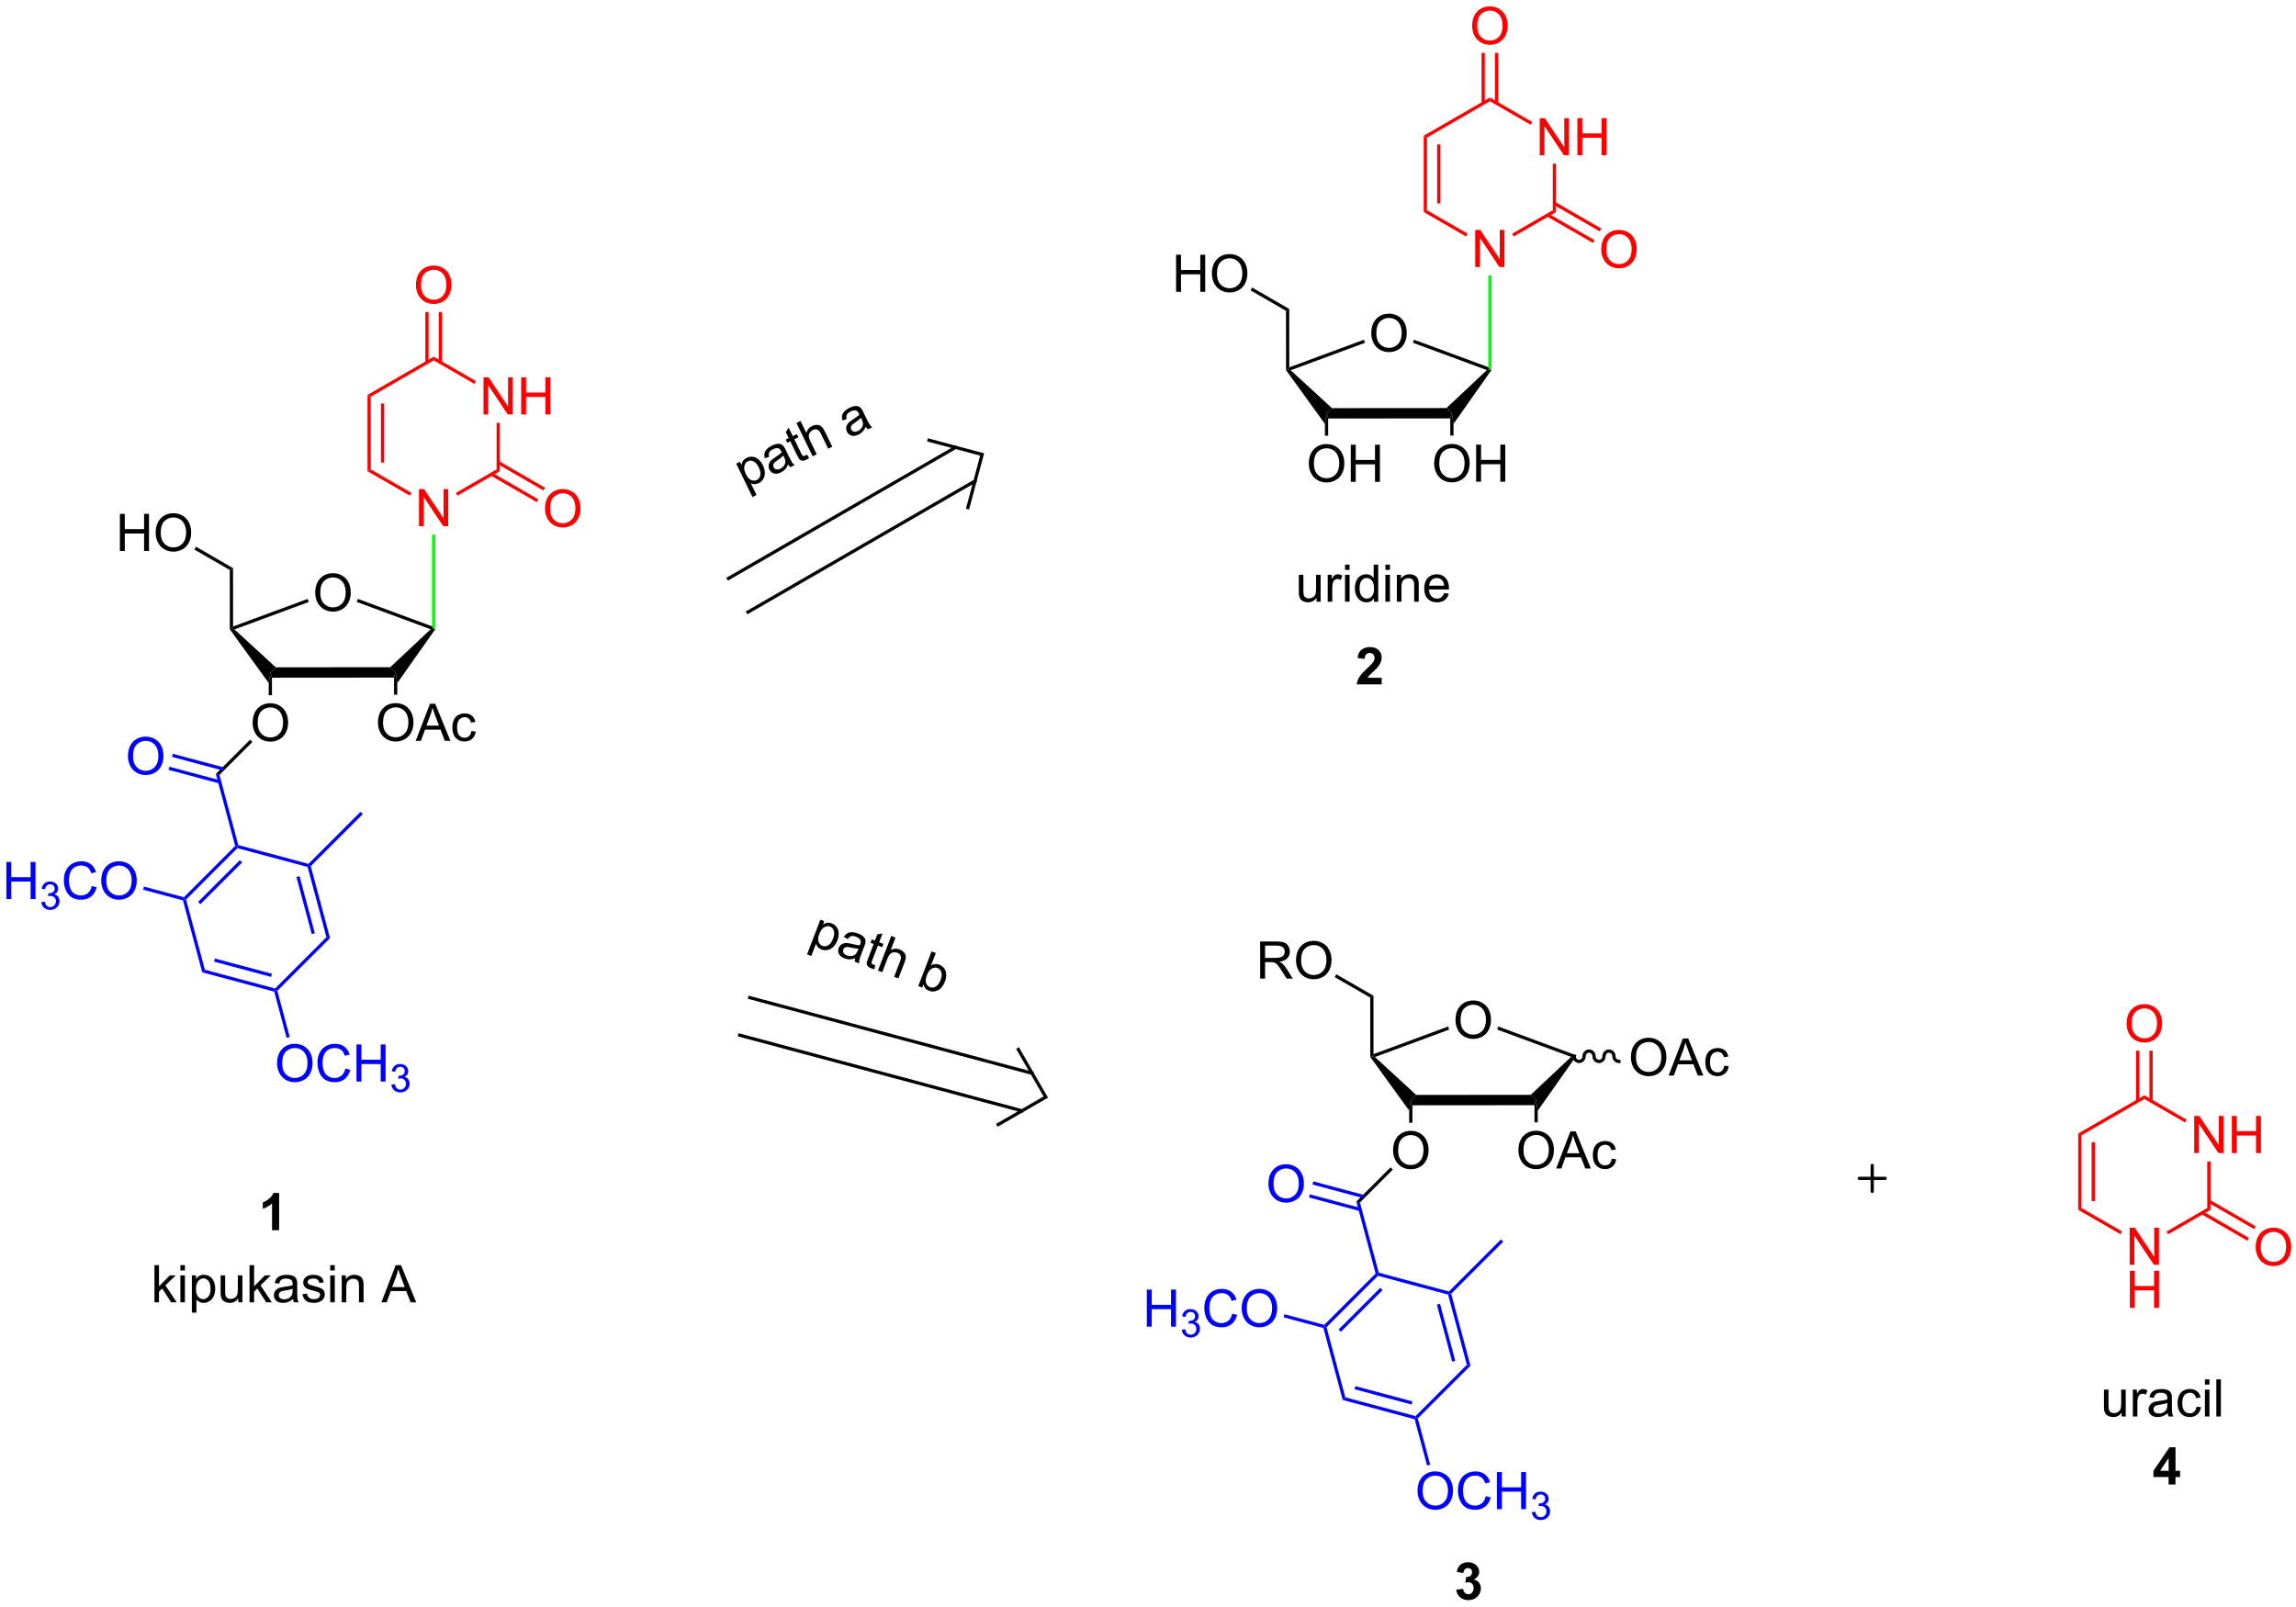 <?xml version="1.0" encoding="UTF-8"?>
<!DOCTYPE svg PUBLIC '-//W3C//DTD SVG 1.0//EN'
          'http://www.w3.org/TR/2001/REC-SVG-20010904/DTD/svg10.dtd'>
<svg stroke-dasharray="none" shape-rendering="auto" xmlns="http://www.w3.org/2000/svg" font-family="'Dialog'" text-rendering="auto" width="90" fill-opacity="1" color-interpolation="auto" color-rendering="auto" preserveAspectRatio="xMidYMid meet" font-size="12px" viewBox="0 0 90 63" fill="black" xmlns:xlink="http://www.w3.org/1999/xlink" stroke="black" image-rendering="auto" stroke-miterlimit="10" stroke-linecap="square" stroke-linejoin="miter" font-style="normal" stroke-width="1" height="63" stroke-dashoffset="0" font-weight="normal" stroke-opacity="1"
><!--Generated by the Batik Graphics2D SVG Generator--><defs id="genericDefs"
  /><g
  ><defs id="defs1"
    ><clipPath clipPathUnits="userSpaceOnUse" id="clipPath1"
      ><path d="M2.22 1.611 L366.905 1.611 L366.905 256.634 L2.22 256.634 L2.22 1.611 Z"
      /></clipPath
      ><clipPath clipPathUnits="userSpaceOnUse" id="clipPath2"
      ><path d="M19.957 23.015 L19.957 270.946 L374.502 270.946 L374.502 23.015 Z"
      /></clipPath
      ><clipPath clipPathUnits="userSpaceOnUse" id="clipPath3"
      ><path d="M64.703 -19.853 L-43.982 202.988 L274.683 358.408 L383.368 135.567 Z"
      /></clipPath
      ><clipPath clipPathUnits="userSpaceOnUse" id="clipPath4"
      ><path d="M149.384 21.448 L44.559 21.448 L44.559 21.448 L17.799 76.315 L17.799 76.315 L17.799 233.12 L100.54 273.475 L316.107 273.475 L316.107 273.475 L375.466 151.769 L375.466 131.713 Z"
      /></clipPath
      ><clipPath clipPathUnits="userSpaceOnUse" id="clipPath5"
      ><path d="M-23.97 77.38 L64.874 308.843 L395.87 181.795 L307.025 -49.669 Z"
      /></clipPath
      ><clipPath clipPathUnits="userSpaceOnUse" id="clipPath6"
      ><path d="M17.799 61.347 L17.799 186.2 L51.299 273.475 L51.299 273.475 L157.018 273.475 L375.466 189.626 L375.466 128.637 L334.322 21.448 L121.746 21.448 Z"
      /></clipPath
    ></defs
    ><g transform="scale(0.247,0.247) translate(-2.22,-1.611) matrix(1.029,0,0,1.029,-18.308,-22.062)"
    ><path d="M68.567 114.457 Q68.567 113.03 69.332 112.225 Q70.098 111.418 71.309 111.418 Q72.101 111.418 72.736 111.798 Q73.374 112.176 73.707 112.853 Q74.043 113.53 74.043 114.389 Q74.043 115.262 73.692 115.949 Q73.34 116.637 72.694 116.991 Q72.051 117.345 71.304 117.345 Q70.496 117.345 69.858 116.954 Q69.223 116.561 68.895 115.887 Q68.567 115.21 68.567 114.457 ZM69.348 114.468 Q69.348 115.504 69.903 116.1 Q70.46 116.694 71.301 116.694 Q72.155 116.694 72.707 116.093 Q73.262 115.491 73.262 114.387 Q73.262 113.686 73.025 113.165 Q72.788 112.645 72.332 112.358 Q71.879 112.069 71.311 112.069 Q70.507 112.069 69.926 112.624 Q69.348 113.176 69.348 114.468 Z" stroke="none" clip-path="url(#clipPath2)"
    /></g
    ><g transform="matrix(0.254,0,0,0.254,-5.066,-5.842)"
    ><path d="M61.914 127.595 L61.663 126.795 L62.498 125.994 L80.171 125.98 L81.006 126.779 L80.757 127.579 Z" stroke="none" clip-path="url(#clipPath2)"
    /></g
    ><g transform="matrix(0.254,0,0,0.254,-5.066,-5.842)"
    ><path d="M81.257 128.426 L81.006 126.779 L80.171 125.98 L86.408 120.123 L86.872 120.028 L87.122 120.105 Z" stroke="none" clip-path="url(#clipPath2)"
    /></g
    ><g transform="matrix(0.254,0,0,0.254,-5.066,-5.842)"
    ><path d="M86.622 119.669 L86.872 120.028 L86.408 120.123 L74.996 115.903 L75.169 115.434 Z" stroke="none" clip-path="url(#clipPath2)"
    /></g
    ><g transform="matrix(0.254,0,0,0.254,-5.066,-5.842)"
    ><path d="M67.428 115.438 L67.602 115.906 L56.133 120.147 L55.664 120.054 L55.914 119.695 Z" stroke="none" clip-path="url(#clipPath2)"
    /></g
    ><g transform="matrix(0.254,0,0,0.254,-5.066,-5.842)"
    ><path d="M62.498 125.994 L61.663 126.795 L61.415 128.419 L55.414 120.133 L55.664 120.054 L56.133 120.147 Z" stroke="none" clip-path="url(#clipPath2)"
    /></g
    ><g transform="matrix(0.254,0,0,0.254,-5.066,-5.842)"
    ><path d="M78.275 134.563 Q78.275 133.136 79.041 132.332 Q79.807 131.524 81.018 131.524 Q81.809 131.524 82.445 131.905 Q83.083 132.282 83.416 132.959 Q83.752 133.636 83.752 134.496 Q83.752 135.368 83.4 136.056 Q83.049 136.743 82.403 137.097 Q81.76 137.451 81.012 137.451 Q80.205 137.451 79.567 137.061 Q78.932 136.668 78.603 135.993 Q78.275 135.316 78.275 134.563 ZM79.057 134.574 Q79.057 135.61 79.611 136.207 Q80.169 136.8 81.01 136.8 Q81.864 136.8 82.416 136.199 Q82.971 135.597 82.971 134.493 Q82.971 133.793 82.734 133.272 Q82.497 132.751 82.041 132.464 Q81.588 132.175 81.02 132.175 Q80.216 132.175 79.635 132.73 Q79.057 133.282 79.057 134.574 ZM84.097 137.352 L86.298 131.626 L87.115 131.626 L89.459 137.352 L88.594 137.352 L87.928 135.618 L85.532 135.618 L84.904 137.352 L84.097 137.352 ZM85.751 135.001 L87.693 135.001 L87.094 133.415 Q86.821 132.691 86.688 132.227 Q86.579 132.777 86.381 133.321 L85.751 135.001 ZM92.68 135.832 L93.373 135.923 Q93.258 136.636 92.792 137.043 Q92.326 137.446 91.647 137.446 Q90.795 137.446 90.277 136.889 Q89.758 136.332 89.758 135.293 Q89.758 134.621 89.98 134.118 Q90.204 133.613 90.659 133.363 Q91.115 133.11 91.649 133.11 Q92.326 133.11 92.756 133.451 Q93.186 133.793 93.305 134.423 L92.623 134.527 Q92.524 134.11 92.277 133.899 Q92.029 133.688 91.678 133.688 Q91.147 133.688 90.813 134.069 Q90.483 134.449 90.483 135.274 Q90.483 136.11 90.803 136.49 Q91.123 136.868 91.639 136.868 Q92.053 136.868 92.329 136.615 Q92.608 136.36 92.68 135.832 Z" stroke="none" clip-path="url(#clipPath2)"
    /></g
    ><g transform="matrix(0.254,0,0,0.254,-5.066,-5.842)"
    ><path d="M80.757 127.579 L81.006 126.779 L81.257 128.426 L81.259 130.229 L80.759 130.229 Z" stroke="none" clip-path="url(#clipPath2)"
    /></g
    ><g transform="matrix(0.254,0,0,0.254,-5.066,-5.842)"
    ><path d="M58.932 134.579 Q58.932 133.152 59.698 132.348 Q60.464 131.54 61.675 131.54 Q62.466 131.54 63.102 131.921 Q63.74 132.298 64.073 132.975 Q64.409 133.652 64.409 134.512 Q64.409 135.384 64.058 136.072 Q63.706 136.759 63.06 137.113 Q62.417 137.468 61.669 137.468 Q60.862 137.468 60.224 137.077 Q59.589 136.684 59.261 136.009 Q58.932 135.332 58.932 134.579 ZM59.714 134.59 Q59.714 135.626 60.269 136.223 Q60.826 136.816 61.667 136.816 Q62.521 136.816 63.073 136.215 Q63.628 135.613 63.628 134.509 Q63.628 133.809 63.391 133.288 Q63.154 132.767 62.698 132.481 Q62.245 132.191 61.677 132.191 Q60.873 132.191 60.292 132.746 Q59.714 133.298 59.714 134.59 Z" stroke="none" clip-path="url(#clipPath2)"
    /></g
    ><g transform="matrix(0.254,0,0,0.254,-5.066,-5.842)"
    ><path d="M61.415 128.419 L61.663 126.795 L61.914 127.595 L61.916 130.304 L61.416 130.305 Z" stroke="none" clip-path="url(#clipPath2)"
    /></g
    ><g transform="matrix(0.254,0,0,0.254,-5.066,-5.842)"
    ><path d="M55.914 119.695 L55.664 120.054 L55.414 120.133 L55.407 110.975 L55.906 110.686 Z" stroke="none" clip-path="url(#clipPath2)"
    /></g
    ><g transform="matrix(0.254,0,0,0.254,-5.066,-5.842)"
    ><path d="M38.447 108.044 L38.447 102.317 L39.204 102.317 L39.204 104.669 L42.181 104.669 L42.181 102.317 L42.939 102.317 L42.939 108.044 L42.181 108.044 L42.181 105.343 L39.204 105.343 L39.204 108.044 L38.447 108.044 ZM43.971 105.254 Q43.971 103.828 44.737 103.023 Q45.502 102.216 46.714 102.216 Q47.505 102.216 48.141 102.596 Q48.779 102.973 49.112 103.65 Q49.448 104.328 49.448 105.187 Q49.448 106.059 49.096 106.747 Q48.745 107.434 48.099 107.788 Q47.456 108.143 46.708 108.143 Q45.901 108.143 45.263 107.752 Q44.627 107.359 44.299 106.684 Q43.971 106.007 43.971 105.254 ZM44.752 105.265 Q44.752 106.301 45.307 106.898 Q45.864 107.492 46.706 107.492 Q47.56 107.492 48.112 106.89 Q48.667 106.288 48.667 105.184 Q48.667 104.484 48.43 103.963 Q48.193 103.442 47.737 103.156 Q47.284 102.867 46.716 102.867 Q45.911 102.867 45.331 103.421 Q44.752 103.973 44.752 105.265 Z" stroke="none" clip-path="url(#clipPath2)"
    /></g
    ><g transform="matrix(0.254,0,0,0.254,-5.066,-5.842)"
    ><path d="M55.906 110.686 L55.407 110.975 L49.932 107.814 L50.182 107.381 Z" stroke="none" clip-path="url(#clipPath2)"
    /></g
    ><g transform="matrix(0.254,0,0,0.254,-5.066,-5.842)"
    ><path d="M58.542 137.168 L58.895 137.521 L53.817 142.6 L53.259 142.451 Z" stroke="none" clip-path="url(#clipPath2)"
    /></g
    ><g fill="blue" transform="matrix(0.254,0,0,0.254,-5.066,-5.842)" stroke="blue"
    ><path d="M53.259 142.451 L53.817 142.6 L56.718 153.429 L56.514 153.633 L56.235 153.559 Z" stroke="none" clip-path="url(#clipPath2)"
    /></g
    ><g fill="blue" transform="matrix(0.254,0,0,0.254,-5.066,-5.842)" stroke="blue"
    ><path d="M39.693 139.735 Q39.693 138.308 40.458 137.503 Q41.224 136.696 42.435 136.696 Q43.227 136.696 43.862 137.076 Q44.5 137.453 44.833 138.131 Q45.169 138.808 45.169 139.667 Q45.169 140.539 44.818 141.227 Q44.466 141.914 43.82 142.269 Q43.177 142.623 42.43 142.623 Q41.622 142.623 40.984 142.232 Q40.349 141.839 40.021 141.164 Q39.693 140.487 39.693 139.735 ZM40.474 139.745 Q40.474 140.782 41.029 141.378 Q41.586 141.972 42.427 141.972 Q43.281 141.972 43.833 141.37 Q44.388 140.769 44.388 139.664 Q44.388 138.964 44.151 138.443 Q43.914 137.922 43.458 137.636 Q43.005 137.347 42.438 137.347 Q41.633 137.347 41.052 137.901 Q40.474 138.453 40.474 139.745 Z" stroke="none" clip-path="url(#clipPath2)"
    /></g
    ><g fill="blue" transform="matrix(0.254,0,0,0.254,-5.066,-5.842)" stroke="blue"
    ><path d="M54.448 141.439 L46.622 139.342 L46.493 139.825 L54.318 141.922 ZM53.912 143.438 L46.087 141.341 L45.957 141.824 L53.782 143.921 Z" stroke="none" clip-path="url(#clipPath2)"
    /></g
    ><g fill="blue" transform="matrix(0.254,0,0,0.254,-5.066,-5.842)" stroke="blue"
    ><path d="M56.235 153.559 L56.514 153.633 L56.589 153.912 L48.661 161.84 L48.383 161.765 L48.308 161.486 ZM56.956 155.765 L50.514 162.207 L50.868 162.56 L57.31 156.119 Z" stroke="none" clip-path="url(#clipPath2)"
    /></g
    ><g fill="blue" transform="matrix(0.254,0,0,0.254,-5.066,-5.842)" stroke="blue"
    ><path d="M48.178 161.969 L48.383 161.765 L48.661 161.84 L51.563 172.669 L51.155 173.077 Z" stroke="none" clip-path="url(#clipPath2)"
    /></g
    ><g fill="blue" transform="matrix(0.254,0,0,0.254,-5.066,-5.842)" stroke="blue"
    ><path d="M51.155 173.077 L51.563 172.669 L62.392 175.571 L62.467 175.85 L62.263 176.054 ZM52.984 171.424 L61.784 173.782 L61.913 173.299 L53.114 170.942 Z" stroke="none" clip-path="url(#clipPath2)"
    /></g
    ><g fill="blue" transform="matrix(0.254,0,0,0.254,-5.066,-5.842)" stroke="blue"
    ><path d="M62.746 175.924 L62.467 175.85 L62.392 175.571 L70.32 167.643 L70.878 167.793 Z" stroke="none" clip-path="url(#clipPath2)"
    /></g
    ><g fill="blue" transform="matrix(0.254,0,0,0.254,-5.066,-5.842)" stroke="blue"
    ><path d="M70.878 167.793 L70.32 167.643 L67.418 156.814 L67.622 156.61 L67.901 156.685 ZM68.531 167.035 L66.174 158.235 L65.691 158.365 L68.049 167.164 Z" stroke="none" clip-path="url(#clipPath2)"
    /></g
    ><g fill="blue" transform="matrix(0.254,0,0,0.254,-5.066,-5.842)" stroke="blue"
    ><path d="M67.548 156.331 L67.622 156.61 L67.418 156.814 L56.589 153.912 L56.514 153.633 L56.718 153.429 Z" stroke="none" clip-path="url(#clipPath2)"
    /></g
    ><g fill="blue" transform="matrix(0.254,0,0,0.254,-5.066,-5.842)" stroke="blue"
    ><path d="M20.93 161.764 L20.93 156.037 L21.687 156.037 L21.687 158.389 L24.664 158.389 L24.664 156.037 L25.422 156.037 L25.422 161.764 L24.664 161.764 L24.664 159.063 L21.687 159.063 L21.687 161.764 L20.93 161.764 Z" stroke="none" clip-path="url(#clipPath2)"
    /></g
    ><g fill="blue" transform="matrix(0.254,0,0,0.254,-5.066,-5.842)" stroke="blue"
    ><path d="M26.318 162.229 L26.846 162.159 Q26.937 162.608 27.154 162.805 Q27.373 163.002 27.687 163.002 Q28.058 163.002 28.314 162.744 Q28.572 162.487 28.572 162.106 Q28.572 161.743 28.334 161.508 Q28.098 161.272 27.73 161.272 Q27.582 161.272 27.359 161.33 L27.418 160.868 Q27.471 160.873 27.502 160.873 Q27.84 160.873 28.109 160.698 Q28.379 160.522 28.379 160.155 Q28.379 159.866 28.181 159.676 Q27.986 159.485 27.676 159.485 Q27.367 159.485 27.162 159.678 Q26.957 159.871 26.898 160.258 L26.371 160.164 Q26.469 159.633 26.81 159.342 Q27.154 159.051 27.664 159.051 Q28.015 159.051 28.31 159.202 Q28.607 159.352 28.764 159.614 Q28.92 159.873 28.92 160.166 Q28.92 160.446 28.769 160.674 Q28.621 160.903 28.328 161.037 Q28.709 161.125 28.92 161.403 Q29.131 161.678 29.131 162.094 Q29.131 162.657 28.721 163.049 Q28.31 163.44 27.683 163.44 Q27.119 163.44 26.744 163.104 Q26.371 162.766 26.318 162.229 Z" stroke="none" clip-path="url(#clipPath2)"
    /></g
    ><g fill="blue" transform="matrix(0.254,0,0,0.254,-5.066,-5.842)" stroke="blue"
    ><path d="M34.106 159.756 L34.864 159.946 Q34.627 160.881 34.007 161.373 Q33.388 161.863 32.494 161.863 Q31.567 161.863 30.986 161.485 Q30.408 161.107 30.104 160.394 Q29.802 159.678 29.802 158.857 Q29.802 157.962 30.143 157.298 Q30.486 156.631 31.117 156.284 Q31.747 155.938 32.505 155.938 Q33.364 155.938 33.95 156.376 Q34.536 156.813 34.768 157.607 L34.02 157.782 Q33.822 157.157 33.442 156.873 Q33.065 156.587 32.489 156.587 Q31.83 156.587 31.385 156.904 Q30.942 157.219 30.763 157.753 Q30.583 158.287 30.583 158.852 Q30.583 159.584 30.796 160.128 Q31.01 160.673 31.458 160.943 Q31.908 161.212 32.432 161.212 Q33.067 161.212 33.507 160.844 Q33.95 160.477 34.106 159.756 ZM35.569 158.975 Q35.569 157.548 36.334 156.743 Q37.1 155.935 38.311 155.935 Q39.102 155.935 39.738 156.316 Q40.376 156.693 40.709 157.37 Q41.045 158.048 41.045 158.907 Q41.045 159.779 40.694 160.467 Q40.342 161.154 39.696 161.508 Q39.053 161.863 38.306 161.863 Q37.498 161.863 36.86 161.472 Q36.225 161.079 35.897 160.404 Q35.569 159.727 35.569 158.975 ZM36.35 158.985 Q36.35 160.021 36.904 160.618 Q37.462 161.212 38.303 161.212 Q39.157 161.212 39.709 160.61 Q40.264 160.008 40.264 158.904 Q40.264 158.204 40.027 157.683 Q39.79 157.162 39.334 156.876 Q38.881 156.587 38.313 156.587 Q37.509 156.587 36.928 157.141 Q36.35 157.693 36.35 158.985 Z" stroke="none" clip-path="url(#clipPath2)"
    /></g
    ><g fill="blue" transform="matrix(0.254,0,0,0.254,-5.066,-5.842)" stroke="blue"
    ><path d="M48.308 161.486 L48.383 161.765 L48.178 161.969 L42.042 160.325 L42.172 159.842 Z" stroke="none" clip-path="url(#clipPath2)"
    /></g
    ><g fill="blue" transform="matrix(0.254,0,0,0.254,-5.066,-5.842)" stroke="blue"
    ><path d="M62.706 187.144 Q62.706 185.717 63.472 184.912 Q64.238 184.105 65.449 184.105 Q66.24 184.105 66.876 184.485 Q67.514 184.863 67.847 185.54 Q68.183 186.217 68.183 187.076 Q68.183 187.948 67.832 188.636 Q67.48 189.323 66.834 189.678 Q66.191 190.032 65.444 190.032 Q64.636 190.032 63.998 189.641 Q63.363 189.248 63.035 188.573 Q62.706 187.896 62.706 187.144 ZM63.488 187.154 Q63.488 188.191 64.043 188.787 Q64.6 189.381 65.441 189.381 Q66.295 189.381 66.847 188.779 Q67.402 188.178 67.402 187.073 Q67.402 186.373 67.165 185.852 Q66.928 185.331 66.472 185.045 Q66.019 184.756 65.451 184.756 Q64.647 184.756 64.066 185.31 Q63.488 185.863 63.488 187.154 ZM73.244 187.925 L74.002 188.115 Q73.765 189.05 73.145 189.542 Q72.525 190.032 71.632 190.032 Q70.705 190.032 70.124 189.654 Q69.546 189.277 69.242 188.563 Q68.94 187.847 68.94 187.027 Q68.94 186.131 69.281 185.467 Q69.624 184.8 70.255 184.454 Q70.885 184.107 71.643 184.107 Q72.502 184.107 73.088 184.545 Q73.674 184.982 73.906 185.777 L73.158 185.951 Q72.96 185.326 72.58 185.042 Q72.203 184.756 71.627 184.756 Q70.968 184.756 70.523 185.073 Q70.08 185.388 69.9 185.922 Q69.721 186.456 69.721 187.021 Q69.721 187.753 69.934 188.297 Q70.148 188.842 70.596 189.113 Q71.046 189.381 71.57 189.381 Q72.205 189.381 72.645 189.013 Q73.088 188.646 73.244 187.925 ZM74.959 189.933 L74.959 184.206 L75.717 184.206 L75.717 186.558 L78.694 186.558 L78.694 184.206 L79.451 184.206 L79.451 189.933 L78.694 189.933 L78.694 187.232 L75.717 187.232 L75.717 189.933 L74.959 189.933 Z" stroke="none" clip-path="url(#clipPath2)"
    /></g
    ><g fill="blue" transform="matrix(0.254,0,0,0.254,-5.066,-5.842)" stroke="blue"
    ><path d="M80.348 190.398 L80.875 190.328 Q80.967 190.777 81.184 190.974 Q81.402 191.172 81.717 191.172 Q82.088 191.172 82.344 190.914 Q82.602 190.656 82.602 190.275 Q82.602 189.912 82.363 189.677 Q82.127 189.441 81.76 189.441 Q81.611 189.441 81.389 189.5 L81.447 189.037 Q81.5 189.043 81.531 189.043 Q81.869 189.043 82.139 188.867 Q82.408 188.691 82.408 188.324 Q82.408 188.035 82.211 187.845 Q82.016 187.654 81.705 187.654 Q81.397 187.654 81.192 187.847 Q80.986 188.041 80.928 188.427 L80.4 188.334 Q80.498 187.802 80.84 187.511 Q81.184 187.22 81.694 187.22 Q82.045 187.22 82.34 187.371 Q82.637 187.521 82.793 187.783 Q82.949 188.043 82.949 188.335 Q82.949 188.615 82.799 188.843 Q82.65 189.072 82.358 189.207 Q82.738 189.294 82.949 189.572 Q83.16 189.847 83.16 190.263 Q83.16 190.826 82.75 191.218 Q82.34 191.609 81.713 191.609 Q81.148 191.609 80.773 191.273 Q80.4 190.935 80.348 190.398 Z" stroke="none" clip-path="url(#clipPath2)"
    /></g
    ><g fill="blue" transform="matrix(0.254,0,0,0.254,-5.066,-5.842)" stroke="blue"
    ><path d="M62.263 176.054 L62.467 175.85 L62.746 175.924 L64.657 183.056 L64.174 183.185 Z" stroke="none" clip-path="url(#clipPath2)"
    /></g
    ><g fill="blue" transform="matrix(0.254,0,0,0.254,-5.066,-5.842)" stroke="blue"
    ><path d="M67.901 156.685 L67.622 156.61 L67.548 156.331 L75.577 148.301 L75.931 148.655 Z" stroke="none" clip-path="url(#clipPath2)"
    /></g
    ><g fill="red" transform="matrix(0.254,0,0,0.254,-5.066,-5.842)" stroke="red"
    ><path d="M84.606 104.215 L84.606 98.488 L85.385 98.488 L88.393 102.983 L88.393 98.488 L89.119 98.488 L89.119 104.215 L88.341 104.215 L85.333 99.715 L85.333 104.215 L84.606 104.215 Z" stroke="none" clip-path="url(#clipPath2)"
    /></g
    ><g fill="lime" transform="matrix(0.254,0,0,0.254,-5.066,-5.842)" stroke="lime"
    ><path d="M87.122 120.105 L86.872 120.028 L86.622 119.669 L86.622 105.515 L87.122 105.515 Z" stroke="none" clip-path="url(#clipPath2)"
    /></g
    ><g fill="red" transform="matrix(0.254,0,0,0.254,-5.066,-5.842)" stroke="red"
    ><path d="M94.566 86.965 L94.566 81.238 L95.344 81.238 L98.352 85.733 L98.352 81.238 L99.079 81.238 L99.079 86.965 L98.3 86.965 L95.292 82.465 L95.292 86.965 L94.566 86.965 ZM100.374 86.965 L100.374 81.238 L101.132 81.238 L101.132 83.59 L104.109 83.59 L104.109 81.238 L104.866 81.238 L104.866 86.965 L104.109 86.965 L104.109 84.264 L101.132 84.264 L101.132 86.965 L100.374 86.965 Z" stroke="none" clip-path="url(#clipPath2)"
    /></g
    ><g fill="red" transform="matrix(0.254,0,0,0.254,-5.066,-5.842)" stroke="red"
    ><path d="M90.547 99.507 L90.297 99.074 L96.581 95.446 L97.081 95.734 Z" stroke="none" clip-path="url(#clipPath2)"
    /></g
    ><g fill="red" transform="matrix(0.254,0,0,0.254,-5.066,-5.842)" stroke="red"
    ><path d="M97.081 95.734 L96.581 95.446 L96.581 88.265 L97.081 88.265 Z" stroke="none" clip-path="url(#clipPath2)"
    /></g
    ><g fill="red" transform="matrix(0.254,0,0,0.254,-5.066,-5.842)" stroke="red"
    ><path d="M93.391 81.815 L93.141 82.248 L86.872 78.629 L86.872 78.051 Z" stroke="none" clip-path="url(#clipPath2)"
    /></g
    ><g fill="red" transform="matrix(0.254,0,0,0.254,-5.066,-5.842)" stroke="red"
    ><path d="M86.872 78.051 L86.872 78.629 L77.163 84.234 L76.663 83.946 Z" stroke="none" clip-path="url(#clipPath2)"
    /></g
    ><g fill="red" transform="matrix(0.254,0,0,0.254,-5.066,-5.842)" stroke="red"
    ><path d="M76.663 83.946 L77.163 84.234 L77.163 95.446 L76.663 95.734 ZM78.733 85.285 L78.733 94.395 L79.233 94.395 L79.233 85.285 Z" stroke="none" clip-path="url(#clipPath2)"
    /></g
    ><g fill="red" transform="matrix(0.254,0,0,0.254,-5.066,-5.842)" stroke="red"
    ><path d="M76.663 95.734 L77.163 95.446 L83.431 99.065 L83.181 99.498 Z" stroke="none" clip-path="url(#clipPath2)"
    /></g
    ><g fill="red" transform="matrix(0.254,0,0,0.254,-5.066,-5.842)" stroke="red"
    ><path d="M84.135 67.026 Q84.135 65.599 84.901 64.794 Q85.666 63.987 86.877 63.987 Q87.669 63.987 88.304 64.367 Q88.942 64.745 89.276 65.422 Q89.612 66.099 89.612 66.958 Q89.612 67.831 89.26 68.518 Q88.908 69.206 88.263 69.56 Q87.619 69.914 86.872 69.914 Q86.065 69.914 85.427 69.523 Q84.791 69.13 84.463 68.456 Q84.135 67.778 84.135 67.026 ZM84.916 67.036 Q84.916 68.073 85.471 68.669 Q86.028 69.263 86.869 69.263 Q87.724 69.263 88.276 68.661 Q88.83 68.06 88.83 66.956 Q88.83 66.255 88.593 65.734 Q88.356 65.213 87.901 64.927 Q87.447 64.638 86.88 64.638 Q86.075 64.638 85.494 65.192 Q84.916 65.745 84.916 67.036 Z" stroke="none" clip-path="url(#clipPath2)"
    /></g
    ><g fill="red" transform="matrix(0.254,0,0,0.254,-5.066,-5.842)" stroke="red"
    ><path d="M88.157 78.938 L88.157 71.166 L87.657 71.166 L87.657 78.938 ZM86.087 78.938 L86.087 71.166 L85.587 71.166 L85.587 78.938 Z" stroke="none" clip-path="url(#clipPath2)"
    /></g
    ><g fill="red" transform="matrix(0.254,0,0,0.254,-5.066,-5.842)" stroke="red"
    ><path d="M104.053 101.526 Q104.053 100.099 104.819 99.294 Q105.585 98.487 106.796 98.487 Q107.587 98.487 108.223 98.867 Q108.861 99.245 109.194 99.922 Q109.53 100.599 109.53 101.458 Q109.53 102.331 109.178 103.018 Q108.827 103.706 108.181 104.06 Q107.538 104.414 106.79 104.414 Q105.983 104.414 105.345 104.023 Q104.71 103.63 104.382 102.956 Q104.053 102.278 104.053 101.526 ZM104.835 101.536 Q104.835 102.573 105.389 103.169 Q105.947 103.763 106.788 103.763 Q107.642 103.763 108.194 103.161 Q108.749 102.56 108.749 101.456 Q108.749 100.755 108.512 100.234 Q108.275 99.713 107.819 99.427 Q107.366 99.138 106.798 99.138 Q105.994 99.138 105.413 99.692 Q104.835 100.245 104.835 101.536 Z" stroke="none" clip-path="url(#clipPath2)"
    /></g
    ><g fill="red" transform="matrix(0.254,0,0,0.254,-5.066,-5.842)" stroke="red"
    ><path d="M95.671 96.404 L102.771 100.503 L103.021 100.07 L95.921 95.971 ZM96.706 94.611 L103.806 98.71 L104.056 98.277 L96.956 94.178 Z" stroke="none" clip-path="url(#clipPath2)"
    /></g
    ><g transform="matrix(0.254,0,0,0.254,-5.066,-5.842)"
    ><path d="M231.567 74.457 Q231.567 73.03 232.332 72.225 Q233.098 71.418 234.309 71.418 Q235.101 71.418 235.736 71.798 Q236.374 72.176 236.707 72.853 Q237.043 73.53 237.043 74.389 Q237.043 75.262 236.692 75.949 Q236.34 76.637 235.694 76.991 Q235.051 77.345 234.304 77.345 Q233.496 77.345 232.858 76.954 Q232.223 76.561 231.895 75.887 Q231.567 75.21 231.567 74.457 ZM232.348 74.468 Q232.348 75.504 232.903 76.1 Q233.46 76.694 234.301 76.694 Q235.155 76.694 235.707 76.093 Q236.262 75.491 236.262 74.387 Q236.262 73.686 236.025 73.165 Q235.788 72.645 235.332 72.358 Q234.879 72.069 234.311 72.069 Q233.507 72.069 232.926 72.624 Q232.348 73.176 232.348 74.468 Z" stroke="none" clip-path="url(#clipPath2)"
    /></g
    ><g transform="matrix(0.254,0,0,0.254,-5.066,-5.842)"
    ><path d="M224.914 87.595 L224.663 86.795 L225.498 85.994 L243.171 85.98 L244.006 86.779 L243.757 87.579 Z" stroke="none" clip-path="url(#clipPath2)"
    /></g
    ><g transform="matrix(0.254,0,0,0.254,-5.066,-5.842)"
    ><path d="M244.257 88.426 L244.006 86.779 L243.171 85.98 L249.408 80.123 L249.872 80.028 L250.122 80.105 Z" stroke="none" clip-path="url(#clipPath2)"
    /></g
    ><g transform="matrix(0.254,0,0,0.254,-5.066,-5.842)"
    ><path d="M249.622 79.669 L249.872 80.028 L249.408 80.123 L237.995 75.903 L238.169 75.434 Z" stroke="none" clip-path="url(#clipPath2)"
    /></g
    ><g transform="matrix(0.254,0,0,0.254,-5.066,-5.842)"
    ><path d="M230.428 75.438 L230.602 75.906 L219.133 80.147 L218.664 80.054 L218.914 79.695 Z" stroke="none" clip-path="url(#clipPath2)"
    /></g
    ><g transform="matrix(0.254,0,0,0.254,-5.066,-5.842)"
    ><path d="M225.498 85.994 L224.663 86.795 L224.415 88.419 L218.414 80.133 L218.664 80.054 L219.133 80.147 Z" stroke="none" clip-path="url(#clipPath2)"
    /></g
    ><g transform="matrix(0.254,0,0,0.254,-5.066,-5.842)"
    ><path d="M241.275 94.563 Q241.275 93.136 242.041 92.332 Q242.807 91.524 244.018 91.524 Q244.809 91.524 245.445 91.905 Q246.083 92.282 246.416 92.959 Q246.752 93.636 246.752 94.496 Q246.752 95.368 246.4 96.056 Q246.049 96.743 245.403 97.097 Q244.76 97.451 244.012 97.451 Q243.205 97.451 242.567 97.061 Q241.932 96.668 241.603 95.993 Q241.275 95.316 241.275 94.563 ZM242.057 94.574 Q242.057 95.61 242.611 96.207 Q243.169 96.8 244.01 96.8 Q244.864 96.8 245.416 96.199 Q245.971 95.597 245.971 94.493 Q245.971 93.793 245.734 93.272 Q245.497 92.751 245.041 92.465 Q244.588 92.175 244.02 92.175 Q243.215 92.175 242.635 92.73 Q242.057 93.282 242.057 94.574 ZM247.751 97.353 L247.751 91.626 L248.508 91.626 L248.508 93.978 L251.485 93.978 L251.485 91.626 L252.243 91.626 L252.243 97.353 L251.485 97.353 L251.485 94.652 L248.508 94.652 L248.508 97.353 L247.751 97.353 Z" stroke="none" clip-path="url(#clipPath2)"
    /></g
    ><g transform="matrix(0.254,0,0,0.254,-5.066,-5.842)"
    ><path d="M243.757 87.579 L244.006 86.779 L244.257 88.426 L244.259 90.228 L243.759 90.228 Z" stroke="none" clip-path="url(#clipPath2)"
    /></g
    ><g transform="matrix(0.254,0,0,0.254,-5.066,-5.842)"
    ><path d="M221.933 94.579 Q221.933 93.152 222.698 92.348 Q223.464 91.54 224.675 91.54 Q225.466 91.54 226.102 91.921 Q226.74 92.298 227.073 92.975 Q227.409 93.652 227.409 94.512 Q227.409 95.384 227.058 96.072 Q226.706 96.759 226.06 97.113 Q225.417 97.468 224.669 97.468 Q223.862 97.468 223.224 97.077 Q222.589 96.684 222.261 96.009 Q221.933 95.332 221.933 94.579 ZM222.714 94.59 Q222.714 95.626 223.268 96.223 Q223.826 96.816 224.667 96.816 Q225.521 96.816 226.073 96.215 Q226.628 95.613 226.628 94.509 Q226.628 93.809 226.391 93.288 Q226.154 92.767 225.698 92.481 Q225.245 92.191 224.677 92.191 Q223.873 92.191 223.292 92.746 Q222.714 93.298 222.714 94.59 ZM228.408 97.368 L228.408 91.642 L229.166 91.642 L229.166 93.993 L232.142 93.993 L232.142 91.642 L232.9 91.642 L232.9 97.368 L232.142 97.368 L232.142 94.668 L229.166 94.668 L229.166 97.368 L228.408 97.368 Z" stroke="none" clip-path="url(#clipPath2)"
    /></g
    ><g transform="matrix(0.254,0,0,0.254,-5.066,-5.842)"
    ><path d="M224.415 88.419 L224.663 86.795 L224.914 87.595 L224.916 90.244 L224.416 90.244 Z" stroke="none" clip-path="url(#clipPath2)"
    /></g
    ><g transform="matrix(0.254,0,0,0.254,-5.066,-5.842)"
    ><path d="M218.914 79.695 L218.664 80.054 L218.414 80.133 L218.406 70.975 L218.906 70.686 Z" stroke="none" clip-path="url(#clipPath2)"
    /></g
    ><g transform="matrix(0.254,0,0,0.254,-5.066,-5.842)"
    ><path d="M201.446 68.044 L201.446 62.317 L202.204 62.317 L202.204 64.669 L205.181 64.669 L205.181 62.317 L205.939 62.317 L205.939 68.044 L205.181 68.044 L205.181 65.343 L202.204 65.343 L202.204 68.044 L201.446 68.044 ZM206.971 65.254 Q206.971 63.828 207.737 63.023 Q208.502 62.215 209.713 62.215 Q210.505 62.215 211.141 62.596 Q211.779 62.973 212.112 63.65 Q212.448 64.328 212.448 65.187 Q212.448 66.059 212.096 66.747 Q211.745 67.434 211.099 67.788 Q210.456 68.143 209.708 68.143 Q208.901 68.143 208.263 67.752 Q207.627 67.359 207.299 66.684 Q206.971 66.007 206.971 65.254 ZM207.752 65.265 Q207.752 66.301 208.307 66.898 Q208.864 67.492 209.706 67.492 Q210.56 67.492 211.112 66.89 Q211.667 66.288 211.667 65.184 Q211.667 64.484 211.43 63.963 Q211.193 63.442 210.737 63.156 Q210.284 62.867 209.716 62.867 Q208.911 62.867 208.331 63.421 Q207.752 63.973 207.752 65.265 Z" stroke="none" clip-path="url(#clipPath2)"
    /></g
    ><g transform="matrix(0.254,0,0,0.254,-5.066,-5.842)"
    ><path d="M218.906 70.686 L218.406 70.975 L212.932 67.814 L213.182 67.381 Z" stroke="none" clip-path="url(#clipPath2)"
    /></g
    ><g fill="red" transform="matrix(0.254,0,0,0.254,-5.066,-5.842)" stroke="red"
    ><path d="M247.606 64.215 L247.606 58.488 L248.385 58.488 L251.393 62.983 L251.393 58.488 L252.119 58.488 L252.119 64.215 L251.341 64.215 L248.333 59.715 L248.333 64.215 L247.606 64.215 Z" stroke="none" clip-path="url(#clipPath2)"
    /></g
    ><g fill="lime" transform="matrix(0.254,0,0,0.254,-5.066,-5.842)" stroke="lime"
    ><path d="M250.122 80.105 L249.872 80.028 L249.622 79.669 L249.622 65.515 L250.122 65.515 Z" stroke="none" clip-path="url(#clipPath2)"
    /></g
    ><g fill="red" transform="matrix(0.254,0,0,0.254,-5.066,-5.842)" stroke="red"
    ><path d="M257.566 46.965 L257.566 41.238 L258.344 41.238 L261.352 45.733 L261.352 41.238 L262.079 41.238 L262.079 46.965 L261.3 46.965 L258.292 42.465 L258.292 46.965 L257.566 46.965 ZM263.374 46.965 L263.374 41.238 L264.132 41.238 L264.132 43.59 L267.109 43.59 L267.109 41.238 L267.866 41.238 L267.866 46.965 L267.109 46.965 L267.109 44.264 L264.132 44.264 L264.132 46.965 L263.374 46.965 Z" stroke="none" clip-path="url(#clipPath2)"
    /></g
    ><g fill="red" transform="matrix(0.254,0,0,0.254,-5.066,-5.842)" stroke="red"
    ><path d="M253.547 59.507 L253.297 59.074 L259.581 55.446 L260.081 55.734 Z" stroke="none" clip-path="url(#clipPath2)"
    /></g
    ><g fill="red" transform="matrix(0.254,0,0,0.254,-5.066,-5.842)" stroke="red"
    ><path d="M260.081 55.734 L259.581 55.446 L259.581 48.265 L260.081 48.265 Z" stroke="none" clip-path="url(#clipPath2)"
    /></g
    ><g fill="red" transform="matrix(0.254,0,0,0.254,-5.066,-5.842)" stroke="red"
    ><path d="M256.391 41.815 L256.141 42.248 L249.872 38.629 L249.872 38.051 Z" stroke="none" clip-path="url(#clipPath2)"
    /></g
    ><g fill="red" transform="matrix(0.254,0,0,0.254,-5.066,-5.842)" stroke="red"
    ><path d="M249.872 38.051 L249.872 38.629 L240.163 44.234 L239.663 43.946 Z" stroke="none" clip-path="url(#clipPath2)"
    /></g
    ><g fill="red" transform="matrix(0.254,0,0,0.254,-5.066,-5.842)" stroke="red"
    ><path d="M239.663 43.946 L240.163 44.234 L240.163 55.446 L239.663 55.734 ZM241.733 45.285 L241.733 54.395 L242.233 54.395 L242.233 45.285 Z" stroke="none" clip-path="url(#clipPath2)"
    /></g
    ><g fill="red" transform="matrix(0.254,0,0,0.254,-5.066,-5.842)" stroke="red"
    ><path d="M239.663 55.734 L240.163 55.446 L246.431 59.065 L246.181 59.498 Z" stroke="none" clip-path="url(#clipPath2)"
    /></g
    ><g fill="red" transform="matrix(0.254,0,0,0.254,-5.066,-5.842)" stroke="red"
    ><path d="M247.135 27.026 Q247.135 25.599 247.9 24.794 Q248.666 23.987 249.877 23.987 Q250.669 23.987 251.304 24.367 Q251.942 24.745 252.275 25.422 Q252.612 26.099 252.612 26.958 Q252.612 27.831 252.26 28.518 Q251.908 29.206 251.262 29.56 Q250.619 29.914 249.872 29.914 Q249.065 29.914 248.427 29.523 Q247.791 29.13 247.463 28.456 Q247.135 27.778 247.135 27.026 ZM247.916 27.036 Q247.916 28.073 248.471 28.669 Q249.028 29.263 249.869 29.263 Q250.724 29.263 251.275 28.661 Q251.83 28.06 251.83 26.956 Q251.83 26.255 251.593 25.734 Q251.356 25.213 250.9 24.927 Q250.447 24.638 249.88 24.638 Q249.075 24.638 248.494 25.192 Q247.916 25.745 247.916 27.036 Z" stroke="none" clip-path="url(#clipPath2)"
    /></g
    ><g fill="red" transform="matrix(0.254,0,0,0.254,-5.066,-5.842)" stroke="red"
    ><path d="M251.157 38.938 L251.157 31.166 L250.657 31.166 L250.657 38.938 ZM249.087 38.938 L249.087 31.166 L248.587 31.166 L248.587 38.938 Z" stroke="none" clip-path="url(#clipPath2)"
    /></g
    ><g fill="red" transform="matrix(0.254,0,0,0.254,-5.066,-5.842)" stroke="red"
    ><path d="M267.053 61.526 Q267.053 60.099 267.819 59.294 Q268.585 58.487 269.796 58.487 Q270.587 58.487 271.223 58.867 Q271.861 59.245 272.194 59.922 Q272.53 60.599 272.53 61.458 Q272.53 62.331 272.178 63.018 Q271.827 63.706 271.181 64.06 Q270.538 64.414 269.791 64.414 Q268.983 64.414 268.345 64.023 Q267.71 63.63 267.382 62.956 Q267.053 62.278 267.053 61.526 ZM267.835 61.536 Q267.835 62.573 268.389 63.169 Q268.947 63.763 269.788 63.763 Q270.642 63.763 271.194 63.161 Q271.749 62.56 271.749 61.456 Q271.749 60.755 271.512 60.234 Q271.275 59.713 270.819 59.427 Q270.366 59.138 269.798 59.138 Q268.994 59.138 268.413 59.693 Q267.835 60.245 267.835 61.536 Z" stroke="none" clip-path="url(#clipPath2)"
    /></g
    ><g fill="red" transform="matrix(0.254,0,0,0.254,-5.066,-5.842)" stroke="red"
    ><path d="M258.671 56.404 L265.771 60.503 L266.021 60.07 L258.921 55.971 ZM259.706 54.611 L266.806 58.71 L267.056 58.277 L259.956 54.178 Z" stroke="none" clip-path="url(#clipPath2)"
    /></g
    ><g transform="matrix(0.254,0,0,0.254,-5.066,-5.842)"
    ><path d="M223.122 115.875 L223.122 115.266 Q222.638 115.969 221.805 115.969 Q221.438 115.969 221.12 115.828 Q220.802 115.688 220.646 115.474 Q220.492 115.26 220.43 114.953 Q220.388 114.745 220.388 114.297 L220.388 111.727 L221.091 111.727 L221.091 114.026 Q221.091 114.578 221.133 114.768 Q221.201 115.047 221.414 115.206 Q221.63 115.362 221.945 115.362 Q222.263 115.362 222.539 115.201 Q222.818 115.039 222.932 114.76 Q223.047 114.479 223.047 113.948 L223.047 111.727 L223.75 111.727 L223.75 115.875 L223.122 115.875 ZM224.845 115.875 L224.845 111.727 L225.478 111.727 L225.478 112.354 Q225.72 111.914 225.923 111.773 Q226.129 111.633 226.376 111.633 Q226.731 111.633 227.098 111.859 L226.856 112.51 Q226.598 112.359 226.34 112.359 Q226.111 112.359 225.926 112.497 Q225.744 112.635 225.665 112.883 Q225.548 113.258 225.548 113.703 L225.548 115.875 L224.845 115.875 ZM227.519 110.956 L227.519 110.148 L228.223 110.148 L228.223 110.956 L227.519 110.956 ZM227.519 115.875 L227.519 111.727 L228.223 111.727 L228.223 115.875 L227.519 115.875 ZM231.984 115.875 L231.984 115.352 Q231.591 115.969 230.826 115.969 Q230.328 115.969 229.911 115.695 Q229.497 115.422 229.268 114.932 Q229.039 114.44 229.039 113.805 Q229.039 113.182 229.245 112.677 Q229.453 112.172 229.867 111.904 Q230.281 111.633 230.794 111.633 Q231.169 111.633 231.461 111.792 Q231.755 111.948 231.938 112.203 L231.938 110.148 L232.638 110.148 L232.638 115.875 L231.984 115.875 ZM229.763 113.805 Q229.763 114.602 230.099 114.997 Q230.435 115.391 230.891 115.391 Q231.352 115.391 231.674 115.013 Q231.997 114.635 231.997 113.862 Q231.997 113.01 231.669 112.612 Q231.341 112.213 230.859 112.213 Q230.391 112.213 230.076 112.596 Q229.763 112.979 229.763 113.805 ZM233.746 110.956 L233.746 110.148 L234.449 110.148 L234.449 110.956 L233.746 110.956 ZM233.746 115.875 L233.746 111.727 L234.449 111.727 L234.449 115.875 L233.746 115.875 ZM235.521 115.875 L235.521 111.727 L236.154 111.727 L236.154 112.315 Q236.609 111.633 237.474 111.633 Q237.849 111.633 238.161 111.768 Q238.477 111.901 238.633 112.12 Q238.789 112.338 238.852 112.641 Q238.891 112.836 238.891 113.323 L238.891 115.875 L238.188 115.875 L238.188 113.352 Q238.188 112.922 238.104 112.708 Q238.023 112.495 237.815 112.37 Q237.607 112.242 237.326 112.242 Q236.875 112.242 236.549 112.529 Q236.224 112.812 236.224 113.609 L236.224 115.875 L235.521 115.875 ZM242.809 114.539 L243.535 114.628 Q243.363 115.266 242.897 115.617 Q242.434 115.969 241.712 115.969 Q240.801 115.969 240.267 115.409 Q239.736 114.846 239.736 113.836 Q239.736 112.789 240.275 112.211 Q240.814 111.633 241.673 111.633 Q242.504 111.633 243.03 112.201 Q243.559 112.766 243.559 113.792 Q243.559 113.854 243.556 113.979 L240.462 113.979 Q240.501 114.664 240.848 115.029 Q241.197 115.391 241.715 115.391 Q242.103 115.391 242.376 115.188 Q242.65 114.984 242.809 114.539 ZM240.501 113.401 L242.816 113.401 Q242.769 112.878 242.551 112.617 Q242.215 112.211 241.681 112.211 Q241.197 112.211 240.866 112.537 Q240.535 112.859 240.501 113.401 Z" stroke="none" clip-path="url(#clipPath2)"
    /></g
    ><g stroke-linecap="butt" stroke-width="0.5" transform="matrix(0.254,0,0,0.254,-5.066,-5.842)"
    ><path fill="none" d="M132.375 112.277 L167.417 92.046 M135.375 117.473 L170.417 97.242 M169.319 101.34 L171.515 93.144 L163.319 90.948" clip-path="url(#clipPath2)"
    /></g
    ><g stroke-linecap="butt" stroke-width="0.5" transform="matrix(0.254,0,0,0.254,-5.066,-5.842)"
    ><path fill="none" d="M135.651 176.977 L179.219 188.651 M134.099 182.773 L177.666 194.447 M173.992 196.568 L181.34 192.325 L177.097 184.977" clip-path="url(#clipPath2)"
    /></g
    ><g transform="matrix(0.254,0,0,0.254,-5.066,-5.842)"
    ><path d="M244.567 180.457 Q244.567 179.03 245.332 178.225 Q246.098 177.418 247.309 177.418 Q248.101 177.418 248.736 177.798 Q249.374 178.176 249.707 178.853 Q250.043 179.53 250.043 180.389 Q250.043 181.262 249.692 181.949 Q249.34 182.637 248.694 182.991 Q248.051 183.345 247.304 183.345 Q246.496 183.345 245.858 182.954 Q245.223 182.561 244.895 181.887 Q244.567 181.21 244.567 180.457 ZM245.348 180.468 Q245.348 181.504 245.903 182.1 Q246.46 182.694 247.301 182.694 Q248.155 182.694 248.707 182.093 Q249.262 181.491 249.262 180.387 Q249.262 179.686 249.025 179.166 Q248.788 178.645 248.332 178.358 Q247.879 178.069 247.311 178.069 Q246.507 178.069 245.926 178.624 Q245.348 179.176 245.348 180.468 Z" stroke="none" clip-path="url(#clipPath2)"
    /></g
    ><g transform="matrix(0.254,0,0,0.254,-5.066,-5.842)"
    ><path d="M237.914 193.595 L237.663 192.795 L238.498 191.994 L256.171 191.98 L257.006 192.779 L256.757 193.579 Z" stroke="none" clip-path="url(#clipPath2)"
    /></g
    ><g transform="matrix(0.254,0,0,0.254,-5.066,-5.842)"
    ><path d="M257.257 194.425 L257.006 192.779 L256.171 191.98 L262.408 186.123 L263.262 185.906 Z" stroke="none" clip-path="url(#clipPath2)"
    /></g
    ><g transform="matrix(0.254,0,0,0.254,-5.066,-5.842)"
    ><path d="M263.262 185.906 L262.408 186.123 L250.995 181.903 L251.169 181.434 Z" stroke="none" clip-path="url(#clipPath2)"
    /></g
    ><g transform="matrix(0.254,0,0,0.254,-5.066,-5.842)"
    ><path d="M243.428 181.438 L243.602 181.906 L232.133 186.147 L231.664 186.054 L231.914 185.695 Z" stroke="none" clip-path="url(#clipPath2)"
    /></g
    ><g transform="matrix(0.254,0,0,0.254,-5.066,-5.842)"
    ><path d="M238.498 191.994 L237.663 192.795 L237.415 194.419 L231.414 186.133 L231.664 186.054 L232.133 186.147 Z" stroke="none" clip-path="url(#clipPath2)"
    /></g
    ><g transform="matrix(0.254,0,0,0.254,-5.066,-5.842)"
    ><path d="M254.275 200.563 Q254.275 199.136 255.041 198.332 Q255.807 197.524 257.018 197.524 Q257.809 197.524 258.445 197.905 Q259.083 198.282 259.416 198.959 Q259.752 199.636 259.752 200.496 Q259.752 201.368 259.4 202.056 Q259.049 202.743 258.403 203.097 Q257.76 203.451 257.012 203.451 Q256.205 203.451 255.567 203.061 Q254.932 202.668 254.603 201.993 Q254.275 201.316 254.275 200.563 ZM255.057 200.574 Q255.057 201.61 255.611 202.207 Q256.169 202.8 257.01 202.8 Q257.864 202.8 258.416 202.199 Q258.971 201.597 258.971 200.493 Q258.971 199.793 258.734 199.272 Q258.497 198.751 258.041 198.464 Q257.588 198.175 257.02 198.175 Q256.216 198.175 255.635 198.73 Q255.057 199.282 255.057 200.574 ZM260.097 203.352 L262.298 197.626 L263.115 197.626 L265.459 203.352 L264.594 203.352 L263.928 201.618 L261.532 201.618 L260.904 203.352 L260.097 203.352 ZM261.751 201.001 L263.693 201.001 L263.094 199.415 Q262.821 198.691 262.688 198.227 Q262.579 198.777 262.381 199.321 L261.751 201.001 ZM268.68 201.832 L269.373 201.923 Q269.259 202.636 268.792 203.043 Q268.326 203.446 267.647 203.446 Q266.795 203.446 266.277 202.889 Q265.759 202.332 265.759 201.293 Q265.759 200.621 265.98 200.118 Q266.204 199.613 266.659 199.363 Q267.115 199.11 267.649 199.11 Q268.326 199.11 268.756 199.451 Q269.186 199.793 269.305 200.423 L268.623 200.527 Q268.524 200.11 268.277 199.899 Q268.029 199.688 267.678 199.688 Q267.147 199.688 266.813 200.069 Q266.483 200.449 266.483 201.274 Q266.483 202.11 266.803 202.49 Q267.123 202.868 267.639 202.868 Q268.053 202.868 268.329 202.615 Q268.608 202.36 268.68 201.832 Z" stroke="none" clip-path="url(#clipPath2)"
    /></g
    ><g transform="matrix(0.254,0,0,0.254,-5.066,-5.842)"
    ><path d="M256.757 193.579 L257.006 192.779 L257.257 194.425 L257.259 196.229 L256.759 196.229 Z" stroke="none" clip-path="url(#clipPath2)"
    /></g
    ><g transform="matrix(0.254,0,0,0.254,-5.066,-5.842)"
    ><path d="M234.933 200.579 Q234.933 199.152 235.698 198.348 Q236.464 197.54 237.675 197.54 Q238.466 197.54 239.102 197.921 Q239.74 198.298 240.073 198.975 Q240.409 199.652 240.409 200.512 Q240.409 201.384 240.058 202.072 Q239.706 202.759 239.06 203.113 Q238.417 203.468 237.669 203.468 Q236.862 203.468 236.224 203.077 Q235.589 202.684 235.261 202.009 Q234.933 201.332 234.933 200.579 ZM235.714 200.59 Q235.714 201.626 236.268 202.223 Q236.826 202.816 237.667 202.816 Q238.521 202.816 239.073 202.215 Q239.628 201.613 239.628 200.509 Q239.628 199.809 239.391 199.288 Q239.154 198.767 238.698 198.481 Q238.245 198.191 237.677 198.191 Q236.873 198.191 236.292 198.746 Q235.714 199.298 235.714 200.59 Z" stroke="none" clip-path="url(#clipPath2)"
    /></g
    ><g transform="matrix(0.254,0,0,0.254,-5.066,-5.842)"
    ><path d="M237.415 194.419 L237.663 192.795 L237.914 193.595 L237.916 196.304 L237.416 196.305 Z" stroke="none" clip-path="url(#clipPath2)"
    /></g
    ><g transform="matrix(0.254,0,0,0.254,-5.066,-5.842)"
    ><path d="M231.914 185.695 L231.664 186.054 L231.414 186.133 L231.406 176.975 L231.906 176.686 Z" stroke="none" clip-path="url(#clipPath2)"
    /></g
    ><g transform="matrix(0.254,0,0,0.254,-5.066,-5.842)"
    ><path d="M214.421 174.044 L214.421 168.317 L216.96 168.317 Q217.725 168.317 218.124 168.471 Q218.522 168.624 218.759 169.015 Q218.999 169.406 218.999 169.88 Q218.999 170.489 218.603 170.908 Q218.21 171.325 217.384 171.437 Q217.686 171.583 217.842 171.723 Q218.173 172.028 218.47 172.484 L219.467 174.044 L218.514 174.044 L217.756 172.851 Q217.423 172.335 217.207 172.062 Q216.993 171.788 216.824 171.679 Q216.655 171.57 216.478 171.528 Q216.35 171.499 216.056 171.499 L215.178 171.499 L215.178 174.044 L214.421 174.044 ZM215.178 170.843 L216.806 170.843 Q217.327 170.843 217.618 170.736 Q217.913 170.63 218.064 170.393 Q218.217 170.156 218.217 169.88 Q218.217 169.473 217.921 169.213 Q217.626 168.95 216.991 168.95 L215.178 168.95 L215.178 170.843 ZM219.956 171.255 Q219.956 169.827 220.721 169.023 Q221.487 168.215 222.698 168.215 Q223.489 168.215 224.125 168.596 Q224.763 168.973 225.096 169.65 Q225.432 170.327 225.432 171.187 Q225.432 172.059 225.081 172.747 Q224.729 173.434 224.083 173.788 Q223.44 174.143 222.693 174.143 Q221.885 174.143 221.247 173.752 Q220.612 173.359 220.284 172.684 Q219.956 172.007 219.956 171.255 ZM220.737 171.265 Q220.737 172.301 221.292 172.898 Q221.849 173.492 222.69 173.492 Q223.544 173.492 224.096 172.89 Q224.651 172.288 224.651 171.184 Q224.651 170.484 224.414 169.963 Q224.177 169.442 223.721 169.156 Q223.268 168.867 222.701 168.867 Q221.896 168.867 221.315 169.421 Q220.737 169.973 220.737 171.265 Z" stroke="none" clip-path="url(#clipPath2)"
    /></g
    ><g transform="matrix(0.254,0,0,0.254,-5.066,-5.842)"
    ><path d="M231.906 176.686 L231.406 176.975 L225.92 173.807 L226.17 173.374 Z" stroke="none" clip-path="url(#clipPath2)"
    /></g
    ><g transform="matrix(0.254,0,0,0.254,-5.066,-5.842)"
    ><path d="M234.542 203.168 L234.895 203.521 L229.817 208.6 L229.259 208.451 Z" stroke="none" clip-path="url(#clipPath2)"
    /></g
    ><g fill="blue" transform="matrix(0.254,0,0,0.254,-5.066,-5.842)" stroke="blue"
    ><path d="M229.259 208.451 L229.817 208.6 L232.718 219.429 L232.514 219.633 L232.235 219.559 Z" stroke="none" clip-path="url(#clipPath2)"
    /></g
    ><g fill="blue" transform="matrix(0.254,0,0,0.254,-5.066,-5.842)" stroke="blue"
    ><path d="M215.693 205.735 Q215.693 204.308 216.458 203.503 Q217.224 202.696 218.435 202.696 Q219.227 202.696 219.862 203.076 Q220.5 203.453 220.833 204.131 Q221.169 204.808 221.169 205.667 Q221.169 206.539 220.818 207.227 Q220.466 207.914 219.82 208.269 Q219.177 208.623 218.43 208.623 Q217.622 208.623 216.984 208.232 Q216.349 207.839 216.021 207.164 Q215.693 206.487 215.693 205.735 ZM216.474 205.745 Q216.474 206.782 217.029 207.378 Q217.586 207.972 218.427 207.972 Q219.281 207.972 219.833 207.37 Q220.388 206.769 220.388 205.664 Q220.388 204.964 220.151 204.443 Q219.914 203.922 219.458 203.636 Q219.005 203.347 218.438 203.347 Q217.633 203.347 217.052 203.901 Q216.474 204.453 216.474 205.745 Z" stroke="none" clip-path="url(#clipPath2)"
    /></g
    ><g fill="blue" transform="matrix(0.254,0,0,0.254,-5.066,-5.842)" stroke="blue"
    ><path d="M230.448 207.439 L222.622 205.342 L222.493 205.825 L230.318 207.922 ZM229.912 209.438 L222.087 207.341 L221.957 207.824 L229.782 209.921 Z" stroke="none" clip-path="url(#clipPath2)"
    /></g
    ><g fill="blue" transform="matrix(0.254,0,0,0.254,-5.066,-5.842)" stroke="blue"
    ><path d="M232.235 219.559 L232.514 219.633 L232.589 219.912 L224.661 227.84 L224.382 227.765 L224.308 227.486 ZM232.956 221.765 L226.514 228.207 L226.868 228.56 L233.31 222.119 Z" stroke="none" clip-path="url(#clipPath2)"
    /></g
    ><g fill="blue" transform="matrix(0.254,0,0,0.254,-5.066,-5.842)" stroke="blue"
    ><path d="M224.178 227.969 L224.382 227.765 L224.661 227.84 L227.563 238.669 L227.155 239.077 Z" stroke="none" clip-path="url(#clipPath2)"
    /></g
    ><g fill="blue" transform="matrix(0.254,0,0,0.254,-5.066,-5.842)" stroke="blue"
    ><path d="M227.155 239.077 L227.563 238.669 L238.392 241.571 L238.467 241.85 L238.263 242.054 ZM228.984 237.424 L237.784 239.782 L237.913 239.299 L229.114 236.942 Z" stroke="none" clip-path="url(#clipPath2)"
    /></g
    ><g fill="blue" transform="matrix(0.254,0,0,0.254,-5.066,-5.842)" stroke="blue"
    ><path d="M238.746 241.924 L238.467 241.85 L238.392 241.571 L246.32 233.643 L246.878 233.793 Z" stroke="none" clip-path="url(#clipPath2)"
    /></g
    ><g fill="blue" transform="matrix(0.254,0,0,0.254,-5.066,-5.842)" stroke="blue"
    ><path d="M246.878 233.793 L246.32 233.643 L243.418 222.814 L243.622 222.61 L243.901 222.685 ZM244.531 233.035 L242.174 224.235 L241.691 224.365 L244.048 233.164 Z" stroke="none" clip-path="url(#clipPath2)"
    /></g
    ><g fill="blue" transform="matrix(0.254,0,0,0.254,-5.066,-5.842)" stroke="blue"
    ><path d="M243.548 222.331 L243.622 222.61 L243.418 222.814 L232.589 219.912 L232.514 219.633 L232.718 219.429 Z" stroke="none" clip-path="url(#clipPath2)"
    /></g
    ><g fill="blue" transform="matrix(0.254,0,0,0.254,-5.066,-5.842)" stroke="blue"
    ><path d="M196.93 227.764 L196.93 222.037 L197.687 222.037 L197.687 224.389 L200.664 224.389 L200.664 222.037 L201.422 222.037 L201.422 227.764 L200.664 227.764 L200.664 225.063 L197.687 225.063 L197.687 227.764 L196.93 227.764 Z" stroke="none" clip-path="url(#clipPath2)"
    /></g
    ><g fill="blue" transform="matrix(0.254,0,0,0.254,-5.066,-5.842)" stroke="blue"
    ><path d="M202.318 228.229 L202.846 228.159 Q202.937 228.608 203.154 228.805 Q203.373 229.002 203.687 229.002 Q204.059 229.002 204.314 228.744 Q204.572 228.487 204.572 228.106 Q204.572 227.743 204.334 227.508 Q204.097 227.272 203.73 227.272 Q203.582 227.272 203.359 227.33 L203.418 226.868 Q203.471 226.873 203.502 226.873 Q203.84 226.873 204.109 226.698 Q204.379 226.522 204.379 226.155 Q204.379 225.866 204.181 225.676 Q203.986 225.485 203.676 225.485 Q203.367 225.485 203.162 225.678 Q202.957 225.871 202.898 226.258 L202.371 226.164 Q202.469 225.633 202.81 225.342 Q203.154 225.051 203.664 225.051 Q204.016 225.051 204.31 225.202 Q204.607 225.352 204.764 225.614 Q204.92 225.873 204.92 226.166 Q204.92 226.446 204.769 226.674 Q204.621 226.903 204.328 227.037 Q204.709 227.125 204.92 227.403 Q205.131 227.678 205.131 228.094 Q205.131 228.657 204.721 229.049 Q204.31 229.44 203.684 229.44 Q203.119 229.44 202.744 229.104 Q202.371 228.766 202.318 228.229 Z" stroke="none" clip-path="url(#clipPath2)"
    /></g
    ><g fill="blue" transform="matrix(0.254,0,0,0.254,-5.066,-5.842)" stroke="blue"
    ><path d="M210.106 225.756 L210.864 225.946 Q210.627 226.881 210.007 227.373 Q209.388 227.863 208.494 227.863 Q207.567 227.863 206.987 227.485 Q206.408 227.107 206.104 226.394 Q205.802 225.678 205.802 224.857 Q205.802 223.962 206.143 223.298 Q206.487 222.631 207.117 222.284 Q207.747 221.938 208.505 221.938 Q209.364 221.938 209.95 222.376 Q210.536 222.813 210.768 223.607 L210.02 223.782 Q209.822 223.157 209.442 222.873 Q209.065 222.587 208.489 222.587 Q207.83 222.587 207.385 222.904 Q206.942 223.219 206.763 223.753 Q206.583 224.287 206.583 224.852 Q206.583 225.584 206.796 226.128 Q207.01 226.673 207.458 226.943 Q207.908 227.212 208.432 227.212 Q209.067 227.212 209.507 226.844 Q209.95 226.477 210.106 225.756 ZM211.569 224.975 Q211.569 223.548 212.334 222.743 Q213.1 221.935 214.311 221.935 Q215.102 221.935 215.738 222.316 Q216.376 222.693 216.709 223.37 Q217.045 224.048 217.045 224.907 Q217.045 225.779 216.694 226.467 Q216.342 227.154 215.696 227.508 Q215.053 227.863 214.305 227.863 Q213.498 227.863 212.86 227.472 Q212.225 227.079 211.897 226.404 Q211.569 225.727 211.569 224.975 ZM212.35 224.985 Q212.35 226.021 212.905 226.618 Q213.462 227.212 214.303 227.212 Q215.157 227.212 215.709 226.61 Q216.264 226.008 216.264 224.904 Q216.264 224.204 216.027 223.683 Q215.79 223.162 215.334 222.876 Q214.881 222.587 214.313 222.587 Q213.509 222.587 212.928 223.141 Q212.35 223.693 212.35 224.985 Z" stroke="none" clip-path="url(#clipPath2)"
    /></g
    ><g fill="blue" transform="matrix(0.254,0,0,0.254,-5.066,-5.842)" stroke="blue"
    ><path d="M224.308 227.486 L224.382 227.765 L224.178 227.969 L218.042 226.325 L218.172 225.842 Z" stroke="none" clip-path="url(#clipPath2)"
    /></g
    ><g fill="blue" transform="matrix(0.254,0,0,0.254,-5.066,-5.842)" stroke="blue"
    ><path d="M238.707 253.144 Q238.707 251.717 239.472 250.912 Q240.238 250.105 241.449 250.105 Q242.24 250.105 242.876 250.485 Q243.514 250.863 243.847 251.54 Q244.183 252.217 244.183 253.076 Q244.183 253.948 243.832 254.636 Q243.48 255.323 242.834 255.678 Q242.191 256.032 241.444 256.032 Q240.636 256.032 239.998 255.641 Q239.363 255.248 239.035 254.573 Q238.707 253.896 238.707 253.144 ZM239.488 253.154 Q239.488 254.191 240.042 254.787 Q240.6 255.381 241.441 255.381 Q242.295 255.381 242.847 254.779 Q243.402 254.178 243.402 253.073 Q243.402 252.373 243.165 251.852 Q242.928 251.331 242.472 251.045 Q242.019 250.756 241.451 250.756 Q240.647 250.756 240.066 251.31 Q239.488 251.863 239.488 253.154 ZM249.244 253.925 L250.002 254.115 Q249.765 255.05 249.145 255.542 Q248.525 256.032 247.632 256.032 Q246.705 256.032 246.125 255.654 Q245.546 255.277 245.242 254.563 Q244.94 253.847 244.94 253.027 Q244.94 252.131 245.281 251.467 Q245.625 250.8 246.255 250.454 Q246.885 250.107 247.643 250.107 Q248.502 250.107 249.088 250.545 Q249.674 250.982 249.906 251.777 L249.158 251.951 Q248.96 251.326 248.58 251.042 Q248.203 250.756 247.627 250.756 Q246.968 250.756 246.523 251.073 Q246.08 251.388 245.9 251.922 Q245.721 252.456 245.721 253.021 Q245.721 253.753 245.934 254.297 Q246.148 254.842 246.596 255.113 Q247.046 255.381 247.57 255.381 Q248.205 255.381 248.645 255.013 Q249.088 254.646 249.244 253.925 ZM250.959 255.933 L250.959 250.206 L251.717 250.206 L251.717 252.558 L254.694 252.558 L254.694 250.206 L255.451 250.206 L255.451 255.933 L254.694 255.933 L254.694 253.232 L251.717 253.232 L251.717 255.933 L250.959 255.933 Z" stroke="none" clip-path="url(#clipPath2)"
    /></g
    ><g fill="blue" transform="matrix(0.254,0,0,0.254,-5.066,-5.842)" stroke="blue"
    ><path d="M256.348 256.398 L256.875 256.328 Q256.967 256.777 257.184 256.974 Q257.402 257.171 257.717 257.171 Q258.088 257.171 258.344 256.914 Q258.602 256.656 258.602 256.275 Q258.602 255.912 258.363 255.677 Q258.127 255.441 257.76 255.441 Q257.611 255.441 257.389 255.5 L257.447 255.037 Q257.5 255.043 257.531 255.043 Q257.869 255.043 258.139 254.867 Q258.408 254.691 258.408 254.324 Q258.408 254.035 258.211 253.845 Q258.016 253.654 257.705 253.654 Q257.397 253.654 257.192 253.847 Q256.986 254.041 256.928 254.427 L256.401 254.334 Q256.498 253.802 256.84 253.511 Q257.184 253.22 257.693 253.22 Q258.045 253.22 258.34 253.371 Q258.637 253.521 258.793 253.783 Q258.949 254.043 258.949 254.335 Q258.949 254.615 258.799 254.843 Q258.651 255.072 258.358 255.207 Q258.738 255.294 258.949 255.572 Q259.16 255.847 259.16 256.263 Q259.16 256.826 258.75 257.218 Q258.34 257.609 257.713 257.609 Q257.149 257.609 256.774 257.273 Q256.401 256.935 256.348 256.398 Z" stroke="none" clip-path="url(#clipPath2)"
    /></g
    ><g fill="blue" transform="matrix(0.254,0,0,0.254,-5.066,-5.842)" stroke="blue"
    ><path d="M238.263 242.054 L238.467 241.85 L238.746 241.924 L240.657 249.056 L240.174 249.185 Z" stroke="none" clip-path="url(#clipPath2)"
    /></g
    ><g fill="blue" transform="matrix(0.254,0,0,0.254,-5.066,-5.842)" stroke="blue"
    ><path d="M243.901 222.685 L243.622 222.61 L243.548 222.331 L251.577 214.301 L251.931 214.655 Z" stroke="none" clip-path="url(#clipPath2)"
    /></g
    ><g fill="red" transform="matrix(0.254,0,0,0.254,-5.066,-5.842)" stroke="red"
    ><path d="M348.606 218.215 L348.606 212.488 L349.385 212.488 L352.393 216.983 L352.393 212.488 L353.119 212.488 L353.119 218.215 L352.341 218.215 L349.333 213.715 L349.333 218.215 L348.606 218.215 Z" stroke="none" clip-path="url(#clipPath2)"
    /></g
    ><g fill="red" transform="matrix(0.254,0,0,0.254,-5.066,-5.842)" stroke="red"
    ><path d="M348.637 224.865 L348.637 219.138 L349.395 219.138 L349.395 221.49 L352.372 221.49 L352.372 219.138 L353.13 219.138 L353.13 224.865 L352.372 224.865 L352.372 222.164 L349.395 222.164 L349.395 224.865 L348.637 224.865 Z" stroke="none" clip-path="url(#clipPath2)"
    /></g
    ><g fill="red" transform="matrix(0.254,0,0,0.254,-5.066,-5.842)" stroke="red"
    ><path d="M358.566 200.965 L358.566 195.238 L359.344 195.238 L362.352 199.733 L362.352 195.238 L363.079 195.238 L363.079 200.965 L362.3 200.965 L359.292 196.465 L359.292 200.965 L358.566 200.965 ZM364.374 200.965 L364.374 195.238 L365.132 195.238 L365.132 197.59 L368.109 197.59 L368.109 195.238 L368.866 195.238 L368.866 200.965 L368.109 200.965 L368.109 198.264 L365.132 198.264 L365.132 200.965 L364.374 200.965 Z" stroke="none" clip-path="url(#clipPath2)"
    /></g
    ><g fill="red" transform="matrix(0.254,0,0,0.254,-5.066,-5.842)" stroke="red"
    ><path d="M354.547 213.507 L354.297 213.074 L360.581 209.446 L361.081 209.734 Z" stroke="none" clip-path="url(#clipPath2)"
    /></g
    ><g fill="red" transform="matrix(0.254,0,0,0.254,-5.066,-5.842)" stroke="red"
    ><path d="M361.081 209.734 L360.581 209.446 L360.581 202.265 L361.081 202.265 Z" stroke="none" clip-path="url(#clipPath2)"
    /></g
    ><g fill="red" transform="matrix(0.254,0,0,0.254,-5.066,-5.842)" stroke="red"
    ><path d="M357.391 195.815 L357.141 196.248 L350.872 192.629 L350.872 192.051 Z" stroke="none" clip-path="url(#clipPath2)"
    /></g
    ><g fill="red" transform="matrix(0.254,0,0,0.254,-5.066,-5.842)" stroke="red"
    ><path d="M350.872 192.051 L350.872 192.629 L341.163 198.234 L340.663 197.946 Z" stroke="none" clip-path="url(#clipPath2)"
    /></g
    ><g fill="red" transform="matrix(0.254,0,0,0.254,-5.066,-5.842)" stroke="red"
    ><path d="M340.663 197.946 L341.163 198.234 L341.163 209.446 L340.663 209.734 ZM342.733 199.285 L342.733 208.395 L343.233 208.395 L343.233 199.285 Z" stroke="none" clip-path="url(#clipPath2)"
    /></g
    ><g fill="red" transform="matrix(0.254,0,0,0.254,-5.066,-5.842)" stroke="red"
    ><path d="M340.663 209.734 L341.163 209.446 L347.431 213.065 L347.181 213.498 Z" stroke="none" clip-path="url(#clipPath2)"
    /></g
    ><g fill="red" transform="matrix(0.254,0,0,0.254,-5.066,-5.842)" stroke="red"
    ><path d="M348.135 181.026 Q348.135 179.599 348.901 178.794 Q349.666 177.987 350.877 177.987 Q351.669 177.987 352.304 178.367 Q352.942 178.745 353.276 179.422 Q353.611 180.099 353.611 180.958 Q353.611 181.831 353.26 182.518 Q352.908 183.206 352.262 183.56 Q351.619 183.914 350.872 183.914 Q350.065 183.914 349.427 183.523 Q348.791 183.13 348.463 182.456 Q348.135 181.778 348.135 181.026 ZM348.916 181.036 Q348.916 182.073 349.471 182.669 Q350.028 183.263 350.869 183.263 Q351.723 183.263 352.276 182.661 Q352.83 182.06 352.83 180.956 Q352.83 180.255 352.593 179.734 Q352.356 179.213 351.901 178.927 Q351.447 178.638 350.88 178.638 Q350.075 178.638 349.494 179.192 Q348.916 179.745 348.916 181.036 Z" stroke="none" clip-path="url(#clipPath2)"
    /></g
    ><g fill="red" transform="matrix(0.254,0,0,0.254,-5.066,-5.842)" stroke="red"
    ><path d="M352.157 192.938 L352.157 185.167 L351.657 185.167 L351.657 192.938 ZM350.087 192.938 L350.087 185.167 L349.587 185.167 L349.587 192.938 Z" stroke="none" clip-path="url(#clipPath2)"
    /></g
    ><g fill="red" transform="matrix(0.254,0,0,0.254,-5.066,-5.842)" stroke="red"
    ><path d="M368.053 215.526 Q368.053 214.099 368.819 213.294 Q369.585 212.487 370.796 212.487 Q371.587 212.487 372.223 212.867 Q372.861 213.245 373.194 213.922 Q373.53 214.599 373.53 215.458 Q373.53 216.331 373.178 217.018 Q372.827 217.706 372.181 218.06 Q371.538 218.414 370.791 218.414 Q369.983 218.414 369.345 218.023 Q368.71 217.63 368.382 216.956 Q368.053 216.278 368.053 215.526 ZM368.835 215.536 Q368.835 216.573 369.389 217.169 Q369.947 217.763 370.788 217.763 Q371.642 217.763 372.194 217.161 Q372.749 216.56 372.749 215.456 Q372.749 214.755 372.512 214.234 Q372.275 213.713 371.819 213.427 Q371.366 213.138 370.798 213.138 Q369.994 213.138 369.413 213.692 Q368.835 214.245 368.835 215.536 Z" stroke="none" clip-path="url(#clipPath2)"
    /></g
    ><g fill="red" transform="matrix(0.254,0,0,0.254,-5.066,-5.842)" stroke="red"
    ><path d="M359.671 210.404 L366.771 214.503 L367.021 214.07 L359.921 209.971 ZM360.706 208.611 L367.806 212.71 L368.056 212.277 L360.956 208.178 Z" stroke="none" clip-path="url(#clipPath2)"
    /></g
    ><g stroke-width="0.5" transform="matrix(0.254,0,0,0.254,-5.066,-5.842)" stroke-linejoin="round" stroke-linecap="round"
    ><path fill="none" d="M306.875 204.875 L310.875 204.875 M308.875 202.875 L308.875 206.875" clip-path="url(#clipPath2)"
    /></g
    ><g transform="matrix(0.254,0,0,0.254,-5.066,-5.842)"
    ><path d="M271.635 186.214 Q271.635 184.787 272.401 183.982 Q273.166 183.175 274.377 183.175 Q275.169 183.175 275.804 183.555 Q276.442 183.933 276.776 184.61 Q277.111 185.287 277.111 186.146 Q277.111 187.019 276.76 187.706 Q276.408 188.394 275.762 188.748 Q275.119 189.102 274.372 189.102 Q273.565 189.102 272.927 188.712 Q272.291 188.318 271.963 187.644 Q271.635 186.967 271.635 186.214 ZM272.416 186.225 Q272.416 187.261 272.971 187.857 Q273.528 188.451 274.369 188.451 Q275.223 188.451 275.776 187.85 Q276.33 187.248 276.33 186.144 Q276.33 185.443 276.093 184.923 Q275.856 184.402 275.401 184.115 Q274.947 183.826 274.38 183.826 Q273.575 183.826 272.994 184.381 Q272.416 184.933 272.416 186.225 ZM277.457 189.003 L279.657 183.277 L280.475 183.277 L282.818 189.003 L281.954 189.003 L281.287 187.269 L278.891 187.269 L278.264 189.003 L277.457 189.003 ZM279.11 186.652 L281.053 186.652 L280.454 185.066 Q280.18 184.342 280.048 183.878 Q279.938 184.428 279.74 184.972 L279.11 186.652 ZM286.04 187.482 L286.733 187.573 Q286.618 188.287 286.152 188.693 Q285.686 189.097 285.006 189.097 Q284.154 189.097 283.636 188.54 Q283.118 187.982 283.118 186.943 Q283.118 186.271 283.339 185.769 Q283.563 185.264 284.019 185.014 Q284.475 184.761 285.009 184.761 Q285.686 184.761 286.115 185.102 Q286.545 185.443 286.665 186.073 L285.983 186.178 Q285.884 185.761 285.636 185.55 Q285.389 185.339 285.037 185.339 Q284.506 185.339 284.173 185.719 Q283.842 186.1 283.842 186.925 Q283.842 187.761 284.162 188.141 Q284.483 188.519 284.998 188.519 Q285.412 188.519 285.688 188.266 Q285.967 188.011 286.04 187.482 Z" stroke="none" clip-path="url(#clipPath2)"
    /></g
    ><g transform="matrix(0.254,0,0,0.254,-5.066,-5.842)"
    ><path d="M262.622 186.028 C262.622 186.608 263.078 187.078 263.64 187.078 C264.202 187.078 264.658 186.608 264.658 186.028 C264.658 185.725 264.89 185.478 265.176 185.478 C265.462 185.478 265.694 185.725 265.694 186.028 C265.694 186.608 266.15 187.078 266.712 187.078 C267.274 187.078 267.73 186.608 267.73 186.028 C267.73 185.725 267.962 185.478 268.248 185.478 C268.534 185.478 268.766 185.725 268.766 186.028 C268.766 186.608 269.222 187.078 269.784 187.078 L270.034 187.078 L270.034 186.578 L269.784 186.578 C269.498 186.578 269.266 186.332 269.266 186.028 C269.266 185.448 268.81 184.978 268.248 184.978 C267.686 184.978 267.23 185.448 267.23 186.028 C267.23 186.332 266.998 186.578 266.712 186.578 C266.426 186.578 266.194 186.332 266.194 186.028 C266.194 185.448 265.738 184.978 265.176 184.978 C264.614 184.978 264.158 185.448 264.158 186.028 C264.158 186.332 263.926 186.578 263.64 186.578 C263.354 186.578 263.122 186.332 263.122 186.028 L263.122 185.778 L262.622 185.778 L262.622 186.028 Z" stroke="none" clip-path="url(#clipPath2)"
    /></g
    ><g transform="matrix(0.254,0,0,0.254,-5.066,-5.842)"
    ><path d="M43.781 224 L43.781 218.273 L44.484 218.273 L44.484 221.539 L46.148 219.852 L47.06 219.852 L45.474 221.391 L47.219 224 L46.352 224 L44.982 221.878 L44.484 222.354 L44.484 224 L43.781 224 ZM47.781 219.081 L47.781 218.273 L48.484 218.273 L48.484 219.081 L47.781 219.081 ZM47.781 224 L47.781 219.852 L48.484 219.852 L48.484 224 L47.781 224 ZM49.556 225.591 L49.556 219.852 L50.197 219.852 L50.197 220.391 Q50.423 220.073 50.707 219.917 Q50.993 219.758 51.4 219.758 Q51.931 219.758 52.337 220.031 Q52.743 220.305 52.949 220.802 Q53.158 221.299 53.158 221.893 Q53.158 222.531 52.928 223.042 Q52.699 223.549 52.264 223.823 Q51.829 224.094 51.348 224.094 Q50.996 224.094 50.717 223.945 Q50.439 223.797 50.259 223.57 L50.259 225.591 L49.556 225.591 ZM50.191 221.948 Q50.191 222.75 50.514 223.133 Q50.84 223.516 51.301 223.516 Q51.77 223.516 52.103 223.12 Q52.439 222.721 52.439 221.891 Q52.439 221.096 52.111 220.703 Q51.785 220.307 51.332 220.307 Q50.884 220.307 50.538 220.729 Q50.191 221.148 50.191 221.948 ZM56.724 224 L56.724 223.391 Q56.24 224.094 55.406 224.094 Q55.039 224.094 54.721 223.953 Q54.404 223.812 54.247 223.599 Q54.094 223.385 54.031 223.078 Q53.99 222.87 53.99 222.422 L53.99 219.852 L54.693 219.852 L54.693 222.151 Q54.693 222.703 54.734 222.893 Q54.802 223.172 55.016 223.331 Q55.232 223.487 55.547 223.487 Q55.865 223.487 56.141 223.326 Q56.419 223.164 56.534 222.885 Q56.648 222.604 56.648 222.073 L56.648 219.852 L57.352 219.852 L57.352 224 L56.724 224 ZM58.457 224 L58.457 218.273 L59.16 218.273 L59.16 221.539 L60.824 219.852 L61.736 219.852 L60.15 221.391 L61.895 224 L61.027 224 L59.658 221.878 L59.16 222.354 L59.16 224 L58.457 224 ZM65.16 223.487 Q64.769 223.82 64.408 223.958 Q64.048 224.094 63.634 224.094 Q62.949 224.094 62.582 223.76 Q62.215 223.424 62.215 222.906 Q62.215 222.602 62.353 222.349 Q62.493 222.096 62.717 221.945 Q62.941 221.792 63.223 221.714 Q63.431 221.659 63.848 221.609 Q64.699 221.508 65.103 221.367 Q65.106 221.221 65.106 221.182 Q65.106 220.753 64.908 220.578 Q64.637 220.339 64.106 220.339 Q63.611 220.339 63.374 220.513 Q63.137 220.688 63.025 221.128 L62.337 221.034 Q62.431 220.594 62.645 220.323 Q62.861 220.049 63.267 219.904 Q63.673 219.758 64.207 219.758 Q64.738 219.758 65.069 219.883 Q65.402 220.008 65.559 220.198 Q65.715 220.385 65.777 220.674 Q65.814 220.854 65.814 221.323 L65.814 222.26 Q65.814 223.242 65.858 223.503 Q65.902 223.76 66.035 224 L65.301 224 Q65.191 223.781 65.16 223.487 ZM65.103 221.917 Q64.72 222.073 63.954 222.182 Q63.52 222.245 63.34 222.323 Q63.16 222.401 63.061 222.552 Q62.965 222.703 62.965 222.885 Q62.965 223.167 63.178 223.354 Q63.392 223.542 63.801 223.542 Q64.207 223.542 64.522 223.365 Q64.84 223.188 64.988 222.878 Q65.103 222.641 65.103 222.174 L65.103 221.917 ZM66.622 222.76 L67.318 222.651 Q67.375 223.07 67.643 223.294 Q67.912 223.516 68.391 223.516 Q68.875 223.516 69.109 223.318 Q69.344 223.12 69.344 222.854 Q69.344 222.617 69.138 222.479 Q68.992 222.385 68.419 222.242 Q67.646 222.047 67.346 221.904 Q67.047 221.76 66.893 221.51 Q66.74 221.258 66.74 220.953 Q66.74 220.674 66.865 220.44 Q66.992 220.203 67.211 220.047 Q67.375 219.924 67.659 219.841 Q67.943 219.758 68.266 219.758 Q68.755 219.758 69.122 219.898 Q69.492 220.039 69.667 220.279 Q69.844 220.518 69.912 220.922 L69.224 221.016 Q69.177 220.695 68.951 220.516 Q68.727 220.336 68.318 220.336 Q67.833 220.336 67.625 220.497 Q67.419 220.656 67.419 220.87 Q67.419 221.008 67.505 221.117 Q67.591 221.229 67.773 221.305 Q67.88 221.344 68.396 221.484 Q69.141 221.682 69.435 221.81 Q69.732 221.938 69.898 222.18 Q70.068 222.422 70.068 222.781 Q70.068 223.133 69.862 223.443 Q69.656 223.753 69.268 223.924 Q68.883 224.094 68.396 224.094 Q67.586 224.094 67.162 223.758 Q66.74 223.422 66.622 222.76 ZM70.906 219.081 L70.906 218.273 L71.609 218.273 L71.609 219.081 L70.906 219.081 ZM70.906 224 L70.906 219.852 L71.609 219.852 L71.609 224 L70.906 224 ZM72.681 224 L72.681 219.852 L73.314 219.852 L73.314 220.44 Q73.769 219.758 74.634 219.758 Q75.009 219.758 75.322 219.893 Q75.637 220.026 75.793 220.245 Q75.949 220.464 76.012 220.766 Q76.051 220.961 76.051 221.448 L76.051 224 L75.348 224 L75.348 221.477 Q75.348 221.047 75.264 220.833 Q75.184 220.62 74.975 220.495 Q74.767 220.367 74.486 220.367 Q74.035 220.367 73.71 220.654 Q73.384 220.938 73.384 221.734 L73.384 224 L72.681 224 ZM78.811 224 L81.012 218.273 L81.829 218.273 L84.173 224 L83.309 224 L82.642 222.266 L80.246 222.266 L79.618 224 L78.811 224 ZM80.465 221.648 L82.408 221.648 L81.809 220.062 Q81.535 219.339 81.402 218.875 Q81.293 219.424 81.095 219.969 L80.465 221.648 Z" stroke="none" clip-path="url(#clipPath2)"
    /></g
    ><g transform="matrix(0.254,0,0,0.254,-5.066,-5.842)"
    ><path d="M244.677 268.354 L245.74 268.227 Q245.789 268.633 246.01 268.849 Q246.234 269.062 246.552 269.062 Q246.891 269.062 247.122 268.805 Q247.357 268.547 247.357 268.109 Q247.357 267.695 247.133 267.453 Q246.911 267.211 246.591 267.211 Q246.38 267.211 246.086 267.292 L246.208 266.398 Q246.654 266.409 246.888 266.206 Q247.122 266 247.122 265.659 Q247.122 265.37 246.951 265.198 Q246.779 265.026 246.492 265.026 Q246.211 265.026 246.01 265.221 Q245.812 265.417 245.771 265.792 L244.758 265.62 Q244.865 265.102 245.076 264.792 Q245.289 264.479 245.669 264.302 Q246.052 264.125 246.523 264.125 Q247.333 264.125 247.82 264.641 Q248.224 265.062 248.224 265.594 Q248.224 266.346 247.398 266.797 Q247.891 266.901 248.185 267.268 Q248.482 267.635 248.482 268.156 Q248.482 268.909 247.93 269.443 Q247.38 269.974 246.56 269.974 Q245.781 269.974 245.268 269.526 Q244.758 269.078 244.677 268.354 Z" stroke="none" clip-path="url(#clipPath2)"
    /></g
    ><g transform="matrix(0.254,0,0,0.254,-5.066,-5.842)"
    ><path d="M347.372 241.625 L347.372 241.016 Q346.888 241.719 346.055 241.719 Q345.688 241.719 345.37 241.578 Q345.052 241.438 344.896 241.224 Q344.742 241.01 344.68 240.703 Q344.638 240.495 344.638 240.047 L344.638 237.477 L345.341 237.477 L345.341 239.776 Q345.341 240.328 345.383 240.518 Q345.45 240.797 345.664 240.956 Q345.88 241.112 346.195 241.112 Q346.513 241.112 346.789 240.951 Q347.068 240.789 347.182 240.51 Q347.297 240.229 347.297 239.698 L347.297 237.477 L348 237.477 L348 241.625 L347.372 241.625 ZM349.095 241.625 L349.095 237.477 L349.728 237.477 L349.728 238.104 Q349.97 237.664 350.173 237.523 Q350.379 237.383 350.626 237.383 Q350.981 237.383 351.348 237.609 L351.106 238.26 Q350.848 238.109 350.59 238.109 Q350.361 238.109 350.176 238.247 Q349.993 238.385 349.915 238.633 Q349.798 239.008 349.798 239.453 L349.798 241.625 L349.095 241.625 ZM354.473 241.112 Q354.082 241.445 353.72 241.583 Q353.361 241.719 352.947 241.719 Q352.262 241.719 351.894 241.385 Q351.527 241.049 351.527 240.531 Q351.527 240.227 351.665 239.974 Q351.806 239.721 352.03 239.57 Q352.254 239.417 352.535 239.339 Q352.743 239.284 353.16 239.234 Q354.012 239.133 354.415 238.992 Q354.418 238.846 354.418 238.807 Q354.418 238.378 354.22 238.203 Q353.949 237.964 353.418 237.964 Q352.923 237.964 352.686 238.138 Q352.449 238.312 352.337 238.753 L351.65 238.659 Q351.743 238.219 351.957 237.948 Q352.173 237.674 352.579 237.529 Q352.986 237.383 353.519 237.383 Q354.051 237.383 354.382 237.508 Q354.715 237.633 354.871 237.823 Q355.027 238.01 355.09 238.299 Q355.126 238.479 355.126 238.948 L355.126 239.885 Q355.126 240.867 355.171 241.128 Q355.215 241.385 355.348 241.625 L354.613 241.625 Q354.504 241.406 354.473 241.112 ZM354.415 239.542 Q354.033 239.698 353.267 239.807 Q352.832 239.87 352.652 239.948 Q352.473 240.026 352.374 240.177 Q352.277 240.328 352.277 240.51 Q352.277 240.792 352.491 240.979 Q352.704 241.167 353.113 241.167 Q353.519 241.167 353.835 240.99 Q354.152 240.812 354.301 240.503 Q354.415 240.266 354.415 239.799 L354.415 239.542 ZM358.922 240.104 L359.615 240.195 Q359.5 240.909 359.034 241.315 Q358.568 241.719 357.888 241.719 Q357.036 241.719 356.518 241.161 Q356 240.604 356 239.565 Q356 238.893 356.221 238.391 Q356.445 237.885 356.901 237.635 Q357.357 237.383 357.891 237.383 Q358.568 237.383 358.997 237.724 Q359.427 238.065 359.547 238.695 L358.865 238.799 Q358.766 238.383 358.518 238.172 Q358.271 237.961 357.919 237.961 Q357.388 237.961 357.055 238.341 Q356.724 238.721 356.724 239.547 Q356.724 240.383 357.044 240.763 Q357.365 241.141 357.88 241.141 Q358.294 241.141 358.57 240.888 Q358.849 240.633 358.922 240.104 ZM360.219 236.706 L360.219 235.898 L360.922 235.898 L360.922 236.706 L360.219 236.706 ZM360.219 241.625 L360.219 237.477 L360.922 237.477 L360.922 241.625 L360.219 241.625 ZM361.978 241.625 L361.978 235.898 L362.681 235.898 L362.681 241.625 L361.978 241.625 Z" stroke="none" clip-path="url(#clipPath2)"
    /></g
    ><g transform="matrix(0.254,0,0,0.254,-5.066,-5.842)"
    ><path d="M63.023 212.875 L61.927 212.875 L61.927 208.737 Q61.325 209.299 60.508 209.57 L60.508 208.573 Q60.938 208.432 61.44 208.042 Q61.945 207.648 62.133 207.125 L63.023 207.125 L63.023 212.875 Z" stroke="none" clip-path="url(#clipPath2)"
    /></g
    ><g transform="matrix(0.254,0,0,0.254,-5.066,-5.842)"
    ><path d="M354.617 252.125 L354.617 250.971 L352.273 250.971 L352.273 250.01 L354.758 246.375 L355.68 246.375 L355.68 250.008 L356.391 250.008 L356.391 250.971 L355.68 250.971 L355.68 252.125 L354.617 252.125 ZM354.617 250.008 L354.617 248.049 L353.302 250.008 L354.617 250.008 Z" stroke="none" clip-path="url(#clipPath2)"
    /></g
    ><g transform="matrix(0.254,0,0,0.254,-5.066,-5.842)"
    ><path d="M233.172 127.604 L233.172 128.625 L229.326 128.625 Q229.388 128.047 229.701 127.529 Q230.013 127.01 230.935 126.156 Q231.677 125.463 231.844 125.219 Q232.07 124.878 232.07 124.547 Q232.07 124.18 231.872 123.982 Q231.677 123.784 231.328 123.784 Q230.984 123.784 230.781 123.992 Q230.578 124.198 230.547 124.68 L229.453 124.57 Q229.552 123.664 230.068 123.271 Q230.583 122.875 231.357 122.875 Q232.203 122.875 232.688 123.333 Q233.172 123.789 233.172 124.469 Q233.172 124.854 233.034 125.206 Q232.896 125.555 232.594 125.938 Q232.396 126.19 231.875 126.667 Q231.357 127.143 231.216 127.299 Q231.078 127.456 230.992 127.604 L233.172 127.604 Z" stroke="none" clip-path="url(#clipPath2)"
    /></g
    ><g transform="matrix(0.228,-0.111,0.111,0.228,-12.553,11.729)"
    ><path d="M135.7 100.082 L135.7 94.342 L136.34 94.342 L136.34 94.881 Q136.567 94.564 136.851 94.407 Q137.137 94.248 137.543 94.248 Q138.075 94.248 138.481 94.522 Q138.887 94.795 139.093 95.293 Q139.301 95.79 139.301 96.384 Q139.301 97.022 139.072 97.532 Q138.843 98.04 138.408 98.314 Q137.973 98.584 137.491 98.584 Q137.14 98.584 136.861 98.436 Q136.582 98.287 136.403 98.061 L136.403 100.082 L135.7 100.082 ZM136.335 96.439 Q136.335 97.241 136.658 97.623 Q136.983 98.006 137.444 98.006 Q137.913 98.006 138.246 97.61 Q138.582 97.212 138.582 96.381 Q138.582 95.587 138.254 95.194 Q137.929 94.798 137.476 94.798 Q137.028 94.798 136.681 95.22 Q136.335 95.639 136.335 96.439 ZM142.855 97.978 Q142.464 98.311 142.102 98.449 Q141.743 98.584 141.328 98.584 Q140.644 98.584 140.276 98.251 Q139.909 97.915 139.909 97.397 Q139.909 97.092 140.047 96.84 Q140.188 96.587 140.412 96.436 Q140.636 96.282 140.917 96.204 Q141.125 96.15 141.542 96.1 Q142.394 95.998 142.797 95.858 Q142.8 95.712 142.8 95.673 Q142.8 95.243 142.602 95.069 Q142.331 94.829 141.8 94.829 Q141.305 94.829 141.068 95.004 Q140.831 95.178 140.719 95.618 L140.032 95.525 Q140.125 95.084 140.339 94.814 Q140.555 94.54 140.961 94.394 Q141.368 94.248 141.901 94.248 Q142.433 94.248 142.763 94.373 Q143.097 94.498 143.253 94.689 Q143.409 94.876 143.472 95.165 Q143.508 95.345 143.508 95.814 L143.508 96.751 Q143.508 97.733 143.552 97.993 Q143.597 98.251 143.73 98.491 L142.995 98.491 Q142.886 98.272 142.855 97.978 ZM142.797 96.407 Q142.414 96.564 141.649 96.673 Q141.214 96.735 141.034 96.814 Q140.855 96.892 140.756 97.043 Q140.659 97.194 140.659 97.376 Q140.659 97.657 140.873 97.845 Q141.086 98.032 141.495 98.032 Q141.901 98.032 142.216 97.855 Q142.534 97.678 142.683 97.368 Q142.797 97.131 142.797 96.665 L142.797 96.407 ZM146.132 97.86 L146.233 98.483 Q145.936 98.545 145.702 98.545 Q145.319 98.545 145.108 98.425 Q144.898 98.303 144.811 98.105 Q144.726 97.907 144.726 97.275 L144.726 94.889 L144.21 94.889 L144.21 94.342 L144.726 94.342 L144.726 93.314 L145.426 92.892 L145.426 94.342 L146.132 94.342 L146.132 94.889 L145.426 94.889 L145.426 97.314 Q145.426 97.616 145.463 97.701 Q145.499 97.787 145.582 97.84 Q145.668 97.889 145.825 97.889 Q145.942 97.889 146.132 97.86 ZM146.821 98.491 L146.821 92.764 L147.524 92.764 L147.524 94.819 Q148.016 94.248 148.766 94.248 Q149.227 94.248 149.565 94.431 Q149.907 94.61 150.052 94.931 Q150.198 95.251 150.198 95.86 L150.198 98.491 L149.495 98.491 L149.495 95.86 Q149.495 95.334 149.266 95.095 Q149.039 94.853 148.62 94.853 Q148.308 94.853 148.032 95.017 Q147.758 95.178 147.641 95.457 Q147.524 95.733 147.524 96.22 L147.524 98.491 L146.821 98.491 ZM156.198 97.978 Q155.808 98.311 155.446 98.449 Q155.086 98.584 154.672 98.584 Q153.987 98.584 153.62 98.251 Q153.253 97.915 153.253 97.397 Q153.253 97.092 153.391 96.84 Q153.532 96.587 153.756 96.436 Q153.98 96.282 154.261 96.204 Q154.469 96.15 154.886 96.1 Q155.737 95.998 156.141 95.858 Q156.144 95.712 156.144 95.673 Q156.144 95.243 155.946 95.069 Q155.675 94.829 155.144 94.829 Q154.649 94.829 154.412 95.004 Q154.175 95.178 154.063 95.618 L153.375 95.525 Q153.469 95.084 153.683 94.814 Q153.899 94.54 154.305 94.394 Q154.711 94.248 155.245 94.248 Q155.776 94.248 156.107 94.373 Q156.44 94.498 156.597 94.689 Q156.753 94.876 156.815 95.165 Q156.852 95.345 156.852 95.814 L156.852 96.751 Q156.852 97.733 156.896 97.993 Q156.94 98.251 157.073 98.491 L156.339 98.491 Q156.23 98.272 156.198 97.978 ZM156.141 96.407 Q155.758 96.564 154.993 96.673 Q154.558 96.735 154.378 96.814 Q154.198 96.892 154.099 97.043 Q154.003 97.194 154.003 97.376 Q154.003 97.657 154.216 97.845 Q154.43 98.032 154.839 98.032 Q155.245 98.032 155.56 97.855 Q155.878 97.678 156.026 97.368 Q156.141 97.131 156.141 96.665 L156.141 96.407 Z" stroke="none" clip-path="url(#clipPath4)"
    /></g
    ><g transform="matrix(0.237,0.091,-0.091,0.237,12.72,-16.158)"
    ><path d="M145.196 170.294 L145.196 164.555 L145.837 164.555 L145.837 165.094 Q146.064 164.776 146.347 164.62 Q146.634 164.461 147.04 164.461 Q147.571 164.461 147.978 164.734 Q148.384 165.008 148.59 165.505 Q148.798 166.003 148.798 166.596 Q148.798 167.234 148.569 167.745 Q148.34 168.253 147.905 168.526 Q147.47 168.797 146.988 168.797 Q146.636 168.797 146.358 168.648 Q146.079 168.5 145.899 168.273 L145.899 170.294 L145.196 170.294 ZM145.832 166.651 Q145.832 167.453 146.155 167.836 Q146.48 168.219 146.941 168.219 Q147.41 168.219 147.743 167.823 Q148.079 167.424 148.079 166.594 Q148.079 165.799 147.751 165.406 Q147.425 165.01 146.972 165.01 Q146.524 165.01 146.178 165.432 Q145.832 165.851 145.832 166.651 ZM152.351 168.19 Q151.961 168.523 151.599 168.661 Q151.239 168.797 150.825 168.797 Q150.14 168.797 149.773 168.464 Q149.406 168.128 149.406 167.609 Q149.406 167.305 149.544 167.052 Q149.685 166.799 149.909 166.648 Q150.132 166.495 150.414 166.417 Q150.622 166.362 151.039 166.312 Q151.89 166.211 152.294 166.07 Q152.297 165.924 152.297 165.885 Q152.297 165.456 152.099 165.281 Q151.828 165.042 151.297 165.042 Q150.802 165.042 150.565 165.216 Q150.328 165.391 150.216 165.831 L149.528 165.737 Q149.622 165.297 149.836 165.026 Q150.052 164.753 150.458 164.607 Q150.864 164.461 151.398 164.461 Q151.929 164.461 152.26 164.586 Q152.594 164.711 152.75 164.901 Q152.906 165.089 152.969 165.378 Q153.005 165.557 153.005 166.026 L153.005 166.964 Q153.005 167.945 153.049 168.206 Q153.094 168.464 153.226 168.703 L152.492 168.703 Q152.382 168.484 152.351 168.19 ZM152.294 166.62 Q151.911 166.776 151.146 166.885 Q150.711 166.948 150.531 167.026 Q150.351 167.104 150.252 167.255 Q150.156 167.406 150.156 167.589 Q150.156 167.87 150.369 168.057 Q150.583 168.245 150.992 168.245 Q151.398 168.245 151.713 168.068 Q152.031 167.891 152.179 167.581 Q152.294 167.344 152.294 166.878 L152.294 166.62 ZM155.629 168.073 L155.73 168.695 Q155.433 168.758 155.199 168.758 Q154.816 168.758 154.605 168.638 Q154.394 168.516 154.308 168.318 Q154.222 168.12 154.222 167.487 L154.222 165.101 L153.707 165.101 L153.707 164.555 L154.222 164.555 L154.222 163.526 L154.923 163.104 L154.923 164.555 L155.629 164.555 L155.629 165.101 L154.923 165.101 L154.923 167.526 Q154.923 167.828 154.959 167.914 Q154.996 168 155.079 168.052 Q155.165 168.101 155.321 168.101 Q155.439 168.101 155.629 168.073 ZM156.317 168.703 L156.317 162.976 L157.021 162.976 L157.021 165.031 Q157.513 164.461 158.263 164.461 Q158.724 164.461 159.062 164.643 Q159.403 164.823 159.549 165.143 Q159.695 165.464 159.695 166.073 L159.695 168.703 L158.992 168.703 L158.992 166.073 Q158.992 165.547 158.763 165.307 Q158.536 165.065 158.117 165.065 Q157.804 165.065 157.528 165.229 Q157.255 165.391 157.138 165.669 Q157.021 165.945 157.021 166.432 L157.021 168.703 L156.317 168.703 ZM163.638 168.703 L162.984 168.703 L162.984 162.976 L163.687 162.976 L163.687 165.018 Q164.132 164.461 164.825 164.461 Q165.208 164.461 165.549 164.614 Q165.89 164.768 166.112 165.049 Q166.333 165.328 166.458 165.724 Q166.583 166.117 166.583 166.565 Q166.583 167.633 166.054 168.216 Q165.528 168.797 164.789 168.797 Q164.054 168.797 163.638 168.182 L163.638 168.703 ZM163.63 166.596 Q163.63 167.344 163.833 167.674 Q164.164 168.219 164.732 168.219 Q165.192 168.219 165.528 167.818 Q165.864 167.417 165.864 166.625 Q165.864 165.812 165.541 165.427 Q165.219 165.039 164.763 165.039 Q164.302 165.039 163.966 165.44 Q163.63 165.839 163.63 166.596 Z" stroke="none" clip-path="url(#clipPath6)"
    /></g
  ></g
></svg
>

